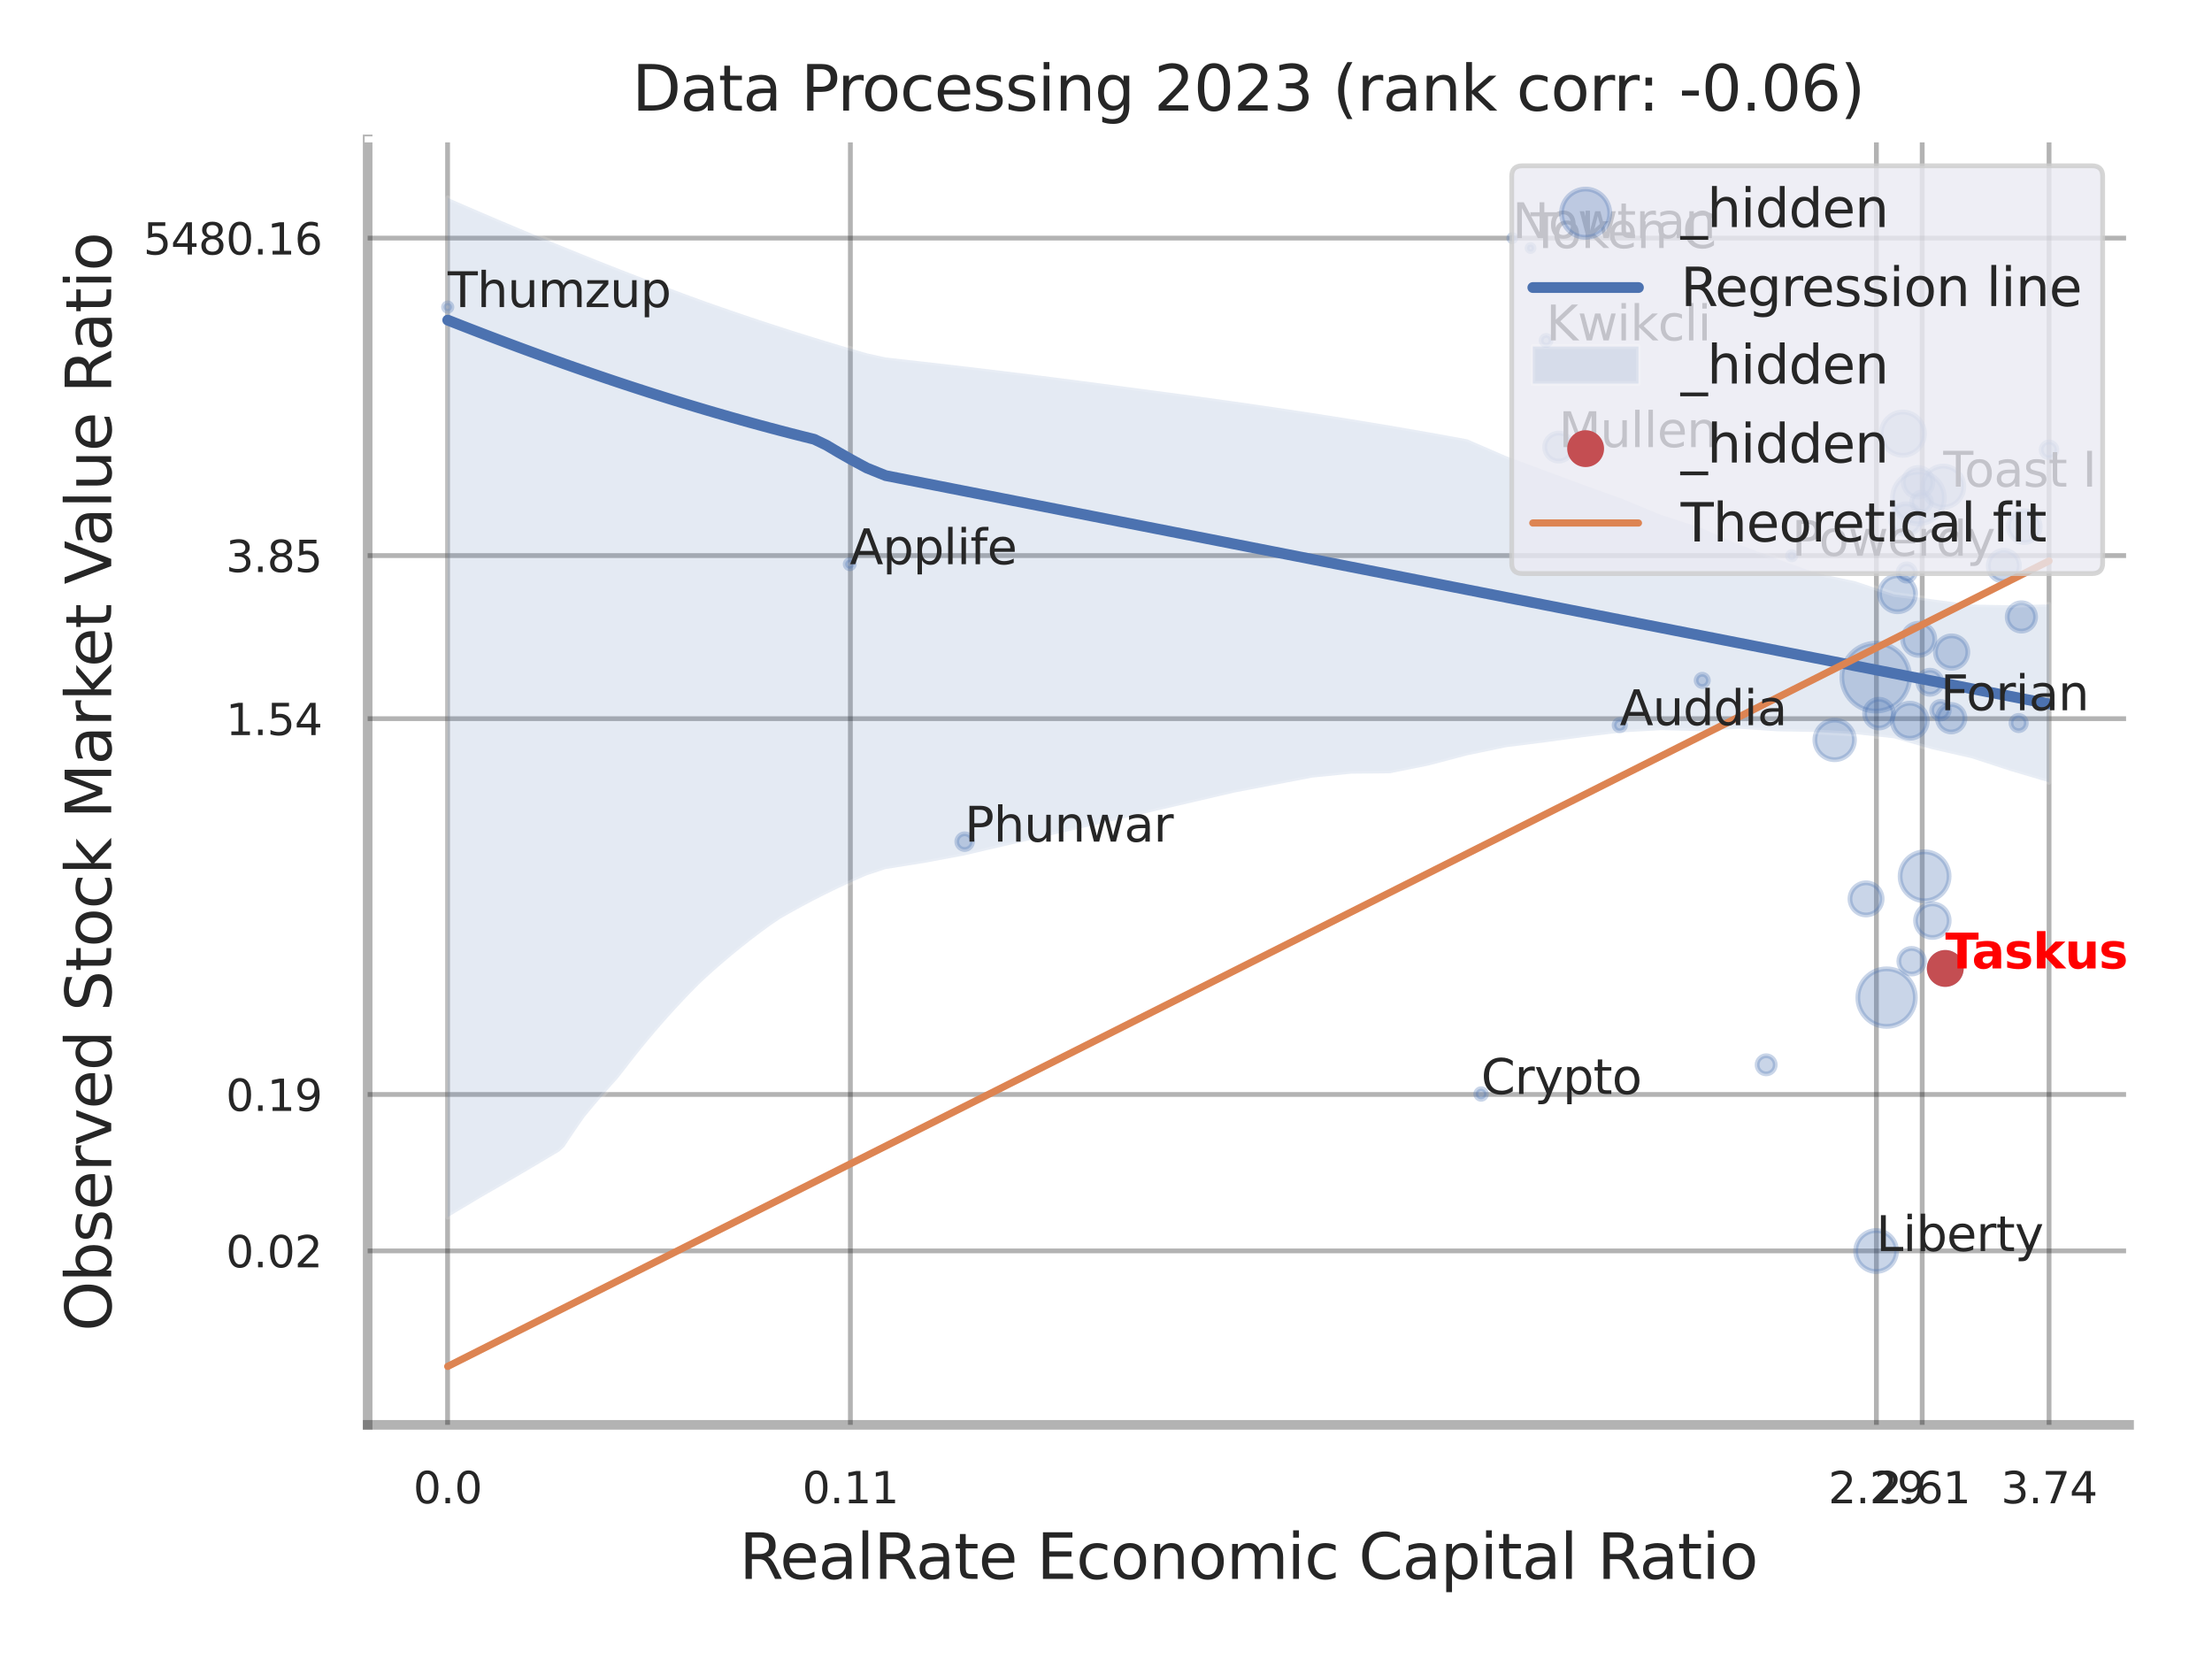 <?xml version="1.0" encoding="utf-8" standalone="no"?>
<!DOCTYPE svg PUBLIC "-//W3C//DTD SVG 1.1//EN"
  "http://www.w3.org/Graphics/SVG/1.1/DTD/svg11.dtd">
<svg xmlns:xlink="http://www.w3.org/1999/xlink" width="460.8pt" height="345.6pt" viewBox="0 0 460.8 345.6" xmlns="http://www.w3.org/2000/svg" version="1.1">
 <defs>
  <style type="text/css">*{stroke-linejoin: round; stroke-linecap: butt}</style>
 </defs>
 <g id="figure_1">
  <g id="patch_1">
   <path d="M 0 345.6 
L 460.8 345.6 
L 460.8 0 
L 0 0 
z
" style="fill: #ffffff"/>
  </g>
  <g id="axes_1">
   <g id="patch_2">
    <path d="M 76.59 296.82 
L 443.524 296.82 
L 443.524 29.04 
L 76.59 29.04 
z
" style="fill: #ffffff"/>
   </g>
   <g id="matplotlib.axis_1">
    <g id="xtick_1">
     <g id="line2d_1">
      <path d="M 93.239 296.82 
L 93.239 29.04 
" clip-path="url(#p6542bb454d)" style="fill: none; stroke: #000000; stroke-opacity: 0.3; stroke-linecap: round"/>
     </g>
     <g id="text_1">
      <!-- 0.0 -->
      <g style="fill: #262626" transform="translate(86.083 313.159) scale(0.09 -0.09)">
       <defs>
        <path id="DejaVuSans-30" d="M 2034 4250 
Q 1547 4250 1301 3770 
Q 1056 3291 1056 2328 
Q 1056 1369 1301 889 
Q 1547 409 2034 409 
Q 2525 409 2770 889 
Q 3016 1369 3016 2328 
Q 3016 3291 2770 3770 
Q 2525 4250 2034 4250 
z
M 2034 4750 
Q 2819 4750 3233 4129 
Q 3647 3509 3647 2328 
Q 3647 1150 3233 529 
Q 2819 -91 2034 -91 
Q 1250 -91 836 529 
Q 422 1150 422 2328 
Q 422 3509 836 4129 
Q 1250 4750 2034 4750 
z
" transform="scale(0.016)"/>
        <path id="DejaVuSans-2e" d="M 684 794 
L 1344 794 
L 1344 0 
L 684 0 
L 684 794 
z
" transform="scale(0.016)"/>
       </defs>
       <use xlink:href="#DejaVuSans-30"/>
       <use xlink:href="#DejaVuSans-2e" transform="translate(63.623 0)"/>
       <use xlink:href="#DejaVuSans-30" transform="translate(95.41 0)"/>
      </g>
     </g>
    </g>
    <g id="xtick_2">
     <g id="line2d_2">
      <path d="M 177.148 296.82 
L 177.148 29.04 
" clip-path="url(#p6542bb454d)" style="fill: none; stroke: #000000; stroke-opacity: 0.3; stroke-linecap: round"/>
     </g>
     <g id="text_2">
      <!-- 0.11 -->
      <g style="fill: #262626" transform="translate(167.128 313.159) scale(0.09 -0.09)">
       <defs>
        <path id="DejaVuSans-31" d="M 794 531 
L 1825 531 
L 1825 4091 
L 703 3866 
L 703 4441 
L 1819 4666 
L 2450 4666 
L 2450 531 
L 3481 531 
L 3481 0 
L 794 0 
L 794 531 
z
" transform="scale(0.016)"/>
       </defs>
       <use xlink:href="#DejaVuSans-30"/>
       <use xlink:href="#DejaVuSans-2e" transform="translate(63.623 0)"/>
       <use xlink:href="#DejaVuSans-31" transform="translate(95.41 0)"/>
       <use xlink:href="#DejaVuSans-31" transform="translate(159.033 0)"/>
      </g>
     </g>
    </g>
    <g id="xtick_3">
     <g id="line2d_3">
      <path d="M 390.886 296.82 
L 390.886 29.04 
" clip-path="url(#p6542bb454d)" style="fill: none; stroke: #000000; stroke-opacity: 0.3; stroke-linecap: round"/>
     </g>
     <g id="text_3">
      <!-- 2.29 -->
      <g style="fill: #262626" transform="translate(380.866 313.159) scale(0.09 -0.09)">
       <defs>
        <path id="DejaVuSans-32" d="M 1228 531 
L 3431 531 
L 3431 0 
L 469 0 
L 469 531 
Q 828 903 1448 1529 
Q 2069 2156 2228 2338 
Q 2531 2678 2651 2914 
Q 2772 3150 2772 3378 
Q 2772 3750 2511 3984 
Q 2250 4219 1831 4219 
Q 1534 4219 1204 4116 
Q 875 4013 500 3803 
L 500 4441 
Q 881 4594 1212 4672 
Q 1544 4750 1819 4750 
Q 2544 4750 2975 4387 
Q 3406 4025 3406 3419 
Q 3406 3131 3298 2873 
Q 3191 2616 2906 2266 
Q 2828 2175 2409 1742 
Q 1991 1309 1228 531 
z
" transform="scale(0.016)"/>
        <path id="DejaVuSans-39" d="M 703 97 
L 703 672 
Q 941 559 1184 500 
Q 1428 441 1663 441 
Q 2288 441 2617 861 
Q 2947 1281 2994 2138 
Q 2813 1869 2534 1725 
Q 2256 1581 1919 1581 
Q 1219 1581 811 2004 
Q 403 2428 403 3163 
Q 403 3881 828 4315 
Q 1253 4750 1959 4750 
Q 2769 4750 3195 4129 
Q 3622 3509 3622 2328 
Q 3622 1225 3098 567 
Q 2575 -91 1691 -91 
Q 1453 -91 1209 -44 
Q 966 3 703 97 
z
M 1959 2075 
Q 2384 2075 2632 2365 
Q 2881 2656 2881 3163 
Q 2881 3666 2632 3958 
Q 2384 4250 1959 4250 
Q 1534 4250 1286 3958 
Q 1038 3666 1038 3163 
Q 1038 2656 1286 2365 
Q 1534 2075 1959 2075 
z
" transform="scale(0.016)"/>
       </defs>
       <use xlink:href="#DejaVuSans-32"/>
       <use xlink:href="#DejaVuSans-2e" transform="translate(63.623 0)"/>
       <use xlink:href="#DejaVuSans-32" transform="translate(95.41 0)"/>
       <use xlink:href="#DejaVuSans-39" transform="translate(159.033 0)"/>
      </g>
     </g>
    </g>
    <g id="xtick_4">
     <g id="line2d_4">
      <path d="M 400.429 296.82 
L 400.429 29.04 
" clip-path="url(#p6542bb454d)" style="fill: none; stroke: #000000; stroke-opacity: 0.3; stroke-linecap: round"/>
     </g>
     <g id="text_4">
      <!-- 2.61 -->
      <g style="fill: #262626" transform="translate(390.41 313.159) scale(0.09 -0.09)">
       <defs>
        <path id="DejaVuSans-36" d="M 2113 2584 
Q 1688 2584 1439 2293 
Q 1191 2003 1191 1497 
Q 1191 994 1439 701 
Q 1688 409 2113 409 
Q 2538 409 2786 701 
Q 3034 994 3034 1497 
Q 3034 2003 2786 2293 
Q 2538 2584 2113 2584 
z
M 3366 4563 
L 3366 3988 
Q 3128 4100 2886 4159 
Q 2644 4219 2406 4219 
Q 1781 4219 1451 3797 
Q 1122 3375 1075 2522 
Q 1259 2794 1537 2939 
Q 1816 3084 2150 3084 
Q 2853 3084 3261 2657 
Q 3669 2231 3669 1497 
Q 3669 778 3244 343 
Q 2819 -91 2113 -91 
Q 1303 -91 875 529 
Q 447 1150 447 2328 
Q 447 3434 972 4092 
Q 1497 4750 2381 4750 
Q 2619 4750 2861 4703 
Q 3103 4656 3366 4563 
z
" transform="scale(0.016)"/>
       </defs>
       <use xlink:href="#DejaVuSans-32"/>
       <use xlink:href="#DejaVuSans-2e" transform="translate(63.623 0)"/>
       <use xlink:href="#DejaVuSans-36" transform="translate(95.41 0)"/>
       <use xlink:href="#DejaVuSans-31" transform="translate(159.033 0)"/>
      </g>
     </g>
    </g>
    <g id="xtick_5">
     <g id="line2d_5">
      <path d="M 426.857 296.82 
L 426.857 29.04 
" clip-path="url(#p6542bb454d)" style="fill: none; stroke: #000000; stroke-opacity: 0.3; stroke-linecap: round"/>
     </g>
     <g id="text_5">
      <!-- 3.74 -->
      <g style="fill: #262626" transform="translate(416.837 313.159) scale(0.09 -0.09)">
       <defs>
        <path id="DejaVuSans-33" d="M 2597 2516 
Q 3050 2419 3304 2112 
Q 3559 1806 3559 1356 
Q 3559 666 3084 287 
Q 2609 -91 1734 -91 
Q 1441 -91 1130 -33 
Q 819 25 488 141 
L 488 750 
Q 750 597 1062 519 
Q 1375 441 1716 441 
Q 2309 441 2620 675 
Q 2931 909 2931 1356 
Q 2931 1769 2642 2001 
Q 2353 2234 1838 2234 
L 1294 2234 
L 1294 2753 
L 1863 2753 
Q 2328 2753 2575 2939 
Q 2822 3125 2822 3475 
Q 2822 3834 2567 4026 
Q 2313 4219 1838 4219 
Q 1578 4219 1281 4162 
Q 984 4106 628 3988 
L 628 4550 
Q 988 4650 1302 4700 
Q 1616 4750 1894 4750 
Q 2613 4750 3031 4423 
Q 3450 4097 3450 3541 
Q 3450 3153 3228 2886 
Q 3006 2619 2597 2516 
z
" transform="scale(0.016)"/>
        <path id="DejaVuSans-37" d="M 525 4666 
L 3525 4666 
L 3525 4397 
L 1831 0 
L 1172 0 
L 2766 4134 
L 525 4134 
L 525 4666 
z
" transform="scale(0.016)"/>
        <path id="DejaVuSans-34" d="M 2419 4116 
L 825 1625 
L 2419 1625 
L 2419 4116 
z
M 2253 4666 
L 3047 4666 
L 3047 1625 
L 3713 1625 
L 3713 1100 
L 3047 1100 
L 3047 0 
L 2419 0 
L 2419 1100 
L 313 1100 
L 313 1709 
L 2253 4666 
z
" transform="scale(0.016)"/>
       </defs>
       <use xlink:href="#DejaVuSans-33"/>
       <use xlink:href="#DejaVuSans-2e" transform="translate(63.623 0)"/>
       <use xlink:href="#DejaVuSans-37" transform="translate(95.41 0)"/>
       <use xlink:href="#DejaVuSans-34" transform="translate(159.033 0)"/>
      </g>
     </g>
    </g>
    <g id="xtick_6"/>
    <g id="xtick_7"/>
    <g id="xtick_8"/>
    <g id="text_6">
     <!-- RealRate Economic Capital Ratio -->
     <g style="fill: #262626" transform="translate(154.004 328.908) scale(0.13 -0.13)">
      <defs>
       <path id="DejaVuSans-52" d="M 2841 2188 
Q 3044 2119 3236 1894 
Q 3428 1669 3622 1275 
L 4263 0 
L 3584 0 
L 2988 1197 
Q 2756 1666 2539 1819 
Q 2322 1972 1947 1972 
L 1259 1972 
L 1259 0 
L 628 0 
L 628 4666 
L 2053 4666 
Q 2853 4666 3247 4331 
Q 3641 3997 3641 3322 
Q 3641 2881 3436 2590 
Q 3231 2300 2841 2188 
z
M 1259 4147 
L 1259 2491 
L 2053 2491 
Q 2509 2491 2742 2702 
Q 2975 2913 2975 3322 
Q 2975 3731 2742 3939 
Q 2509 4147 2053 4147 
L 1259 4147 
z
" transform="scale(0.016)"/>
       <path id="DejaVuSans-65" d="M 3597 1894 
L 3597 1613 
L 953 1613 
Q 991 1019 1311 708 
Q 1631 397 2203 397 
Q 2534 397 2845 478 
Q 3156 559 3463 722 
L 3463 178 
Q 3153 47 2828 -22 
Q 2503 -91 2169 -91 
Q 1331 -91 842 396 
Q 353 884 353 1716 
Q 353 2575 817 3079 
Q 1281 3584 2069 3584 
Q 2775 3584 3186 3129 
Q 3597 2675 3597 1894 
z
M 3022 2063 
Q 3016 2534 2758 2815 
Q 2500 3097 2075 3097 
Q 1594 3097 1305 2825 
Q 1016 2553 972 2059 
L 3022 2063 
z
" transform="scale(0.016)"/>
       <path id="DejaVuSans-61" d="M 2194 1759 
Q 1497 1759 1228 1600 
Q 959 1441 959 1056 
Q 959 750 1161 570 
Q 1363 391 1709 391 
Q 2188 391 2477 730 
Q 2766 1069 2766 1631 
L 2766 1759 
L 2194 1759 
z
M 3341 1997 
L 3341 0 
L 2766 0 
L 2766 531 
Q 2569 213 2275 61 
Q 1981 -91 1556 -91 
Q 1019 -91 701 211 
Q 384 513 384 1019 
Q 384 1609 779 1909 
Q 1175 2209 1959 2209 
L 2766 2209 
L 2766 2266 
Q 2766 2663 2505 2880 
Q 2244 3097 1772 3097 
Q 1472 3097 1187 3025 
Q 903 2953 641 2809 
L 641 3341 
Q 956 3463 1253 3523 
Q 1550 3584 1831 3584 
Q 2591 3584 2966 3190 
Q 3341 2797 3341 1997 
z
" transform="scale(0.016)"/>
       <path id="DejaVuSans-6c" d="M 603 4863 
L 1178 4863 
L 1178 0 
L 603 0 
L 603 4863 
z
" transform="scale(0.016)"/>
       <path id="DejaVuSans-74" d="M 1172 4494 
L 1172 3500 
L 2356 3500 
L 2356 3053 
L 1172 3053 
L 1172 1153 
Q 1172 725 1289 603 
Q 1406 481 1766 481 
L 2356 481 
L 2356 0 
L 1766 0 
Q 1100 0 847 248 
Q 594 497 594 1153 
L 594 3053 
L 172 3053 
L 172 3500 
L 594 3500 
L 594 4494 
L 1172 4494 
z
" transform="scale(0.016)"/>
       <path id="DejaVuSans-20" transform="scale(0.016)"/>
       <path id="DejaVuSans-45" d="M 628 4666 
L 3578 4666 
L 3578 4134 
L 1259 4134 
L 1259 2753 
L 3481 2753 
L 3481 2222 
L 1259 2222 
L 1259 531 
L 3634 531 
L 3634 0 
L 628 0 
L 628 4666 
z
" transform="scale(0.016)"/>
       <path id="DejaVuSans-63" d="M 3122 3366 
L 3122 2828 
Q 2878 2963 2633 3030 
Q 2388 3097 2138 3097 
Q 1578 3097 1268 2742 
Q 959 2388 959 1747 
Q 959 1106 1268 751 
Q 1578 397 2138 397 
Q 2388 397 2633 464 
Q 2878 531 3122 666 
L 3122 134 
Q 2881 22 2623 -34 
Q 2366 -91 2075 -91 
Q 1284 -91 818 406 
Q 353 903 353 1747 
Q 353 2603 823 3093 
Q 1294 3584 2113 3584 
Q 2378 3584 2631 3529 
Q 2884 3475 3122 3366 
z
" transform="scale(0.016)"/>
       <path id="DejaVuSans-6f" d="M 1959 3097 
Q 1497 3097 1228 2736 
Q 959 2375 959 1747 
Q 959 1119 1226 758 
Q 1494 397 1959 397 
Q 2419 397 2687 759 
Q 2956 1122 2956 1747 
Q 2956 2369 2687 2733 
Q 2419 3097 1959 3097 
z
M 1959 3584 
Q 2709 3584 3137 3096 
Q 3566 2609 3566 1747 
Q 3566 888 3137 398 
Q 2709 -91 1959 -91 
Q 1206 -91 779 398 
Q 353 888 353 1747 
Q 353 2609 779 3096 
Q 1206 3584 1959 3584 
z
" transform="scale(0.016)"/>
       <path id="DejaVuSans-6e" d="M 3513 2113 
L 3513 0 
L 2938 0 
L 2938 2094 
Q 2938 2591 2744 2837 
Q 2550 3084 2163 3084 
Q 1697 3084 1428 2787 
Q 1159 2491 1159 1978 
L 1159 0 
L 581 0 
L 581 3500 
L 1159 3500 
L 1159 2956 
Q 1366 3272 1645 3428 
Q 1925 3584 2291 3584 
Q 2894 3584 3203 3211 
Q 3513 2838 3513 2113 
z
" transform="scale(0.016)"/>
       <path id="DejaVuSans-6d" d="M 3328 2828 
Q 3544 3216 3844 3400 
Q 4144 3584 4550 3584 
Q 5097 3584 5394 3201 
Q 5691 2819 5691 2113 
L 5691 0 
L 5113 0 
L 5113 2094 
Q 5113 2597 4934 2840 
Q 4756 3084 4391 3084 
Q 3944 3084 3684 2787 
Q 3425 2491 3425 1978 
L 3425 0 
L 2847 0 
L 2847 2094 
Q 2847 2600 2669 2842 
Q 2491 3084 2119 3084 
Q 1678 3084 1418 2786 
Q 1159 2488 1159 1978 
L 1159 0 
L 581 0 
L 581 3500 
L 1159 3500 
L 1159 2956 
Q 1356 3278 1631 3431 
Q 1906 3584 2284 3584 
Q 2666 3584 2933 3390 
Q 3200 3197 3328 2828 
z
" transform="scale(0.016)"/>
       <path id="DejaVuSans-69" d="M 603 3500 
L 1178 3500 
L 1178 0 
L 603 0 
L 603 3500 
z
M 603 4863 
L 1178 4863 
L 1178 4134 
L 603 4134 
L 603 4863 
z
" transform="scale(0.016)"/>
       <path id="DejaVuSans-43" d="M 4122 4306 
L 4122 3641 
Q 3803 3938 3442 4084 
Q 3081 4231 2675 4231 
Q 1875 4231 1450 3742 
Q 1025 3253 1025 2328 
Q 1025 1406 1450 917 
Q 1875 428 2675 428 
Q 3081 428 3442 575 
Q 3803 722 4122 1019 
L 4122 359 
Q 3791 134 3420 21 
Q 3050 -91 2638 -91 
Q 1578 -91 968 557 
Q 359 1206 359 2328 
Q 359 3453 968 4101 
Q 1578 4750 2638 4750 
Q 3056 4750 3426 4639 
Q 3797 4528 4122 4306 
z
" transform="scale(0.016)"/>
       <path id="DejaVuSans-70" d="M 1159 525 
L 1159 -1331 
L 581 -1331 
L 581 3500 
L 1159 3500 
L 1159 2969 
Q 1341 3281 1617 3432 
Q 1894 3584 2278 3584 
Q 2916 3584 3314 3078 
Q 3713 2572 3713 1747 
Q 3713 922 3314 415 
Q 2916 -91 2278 -91 
Q 1894 -91 1617 61 
Q 1341 213 1159 525 
z
M 3116 1747 
Q 3116 2381 2855 2742 
Q 2594 3103 2138 3103 
Q 1681 3103 1420 2742 
Q 1159 2381 1159 1747 
Q 1159 1113 1420 752 
Q 1681 391 2138 391 
Q 2594 391 2855 752 
Q 3116 1113 3116 1747 
z
" transform="scale(0.016)"/>
      </defs>
      <use xlink:href="#DejaVuSans-52"/>
      <use xlink:href="#DejaVuSans-65" transform="translate(64.982 0)"/>
      <use xlink:href="#DejaVuSans-61" transform="translate(126.506 0)"/>
      <use xlink:href="#DejaVuSans-6c" transform="translate(187.785 0)"/>
      <use xlink:href="#DejaVuSans-52" transform="translate(215.568 0)"/>
      <use xlink:href="#DejaVuSans-61" transform="translate(282.801 0)"/>
      <use xlink:href="#DejaVuSans-74" transform="translate(344.08 0)"/>
      <use xlink:href="#DejaVuSans-65" transform="translate(383.289 0)"/>
      <use xlink:href="#DejaVuSans-20" transform="translate(444.812 0)"/>
      <use xlink:href="#DejaVuSans-45" transform="translate(476.6 0)"/>
      <use xlink:href="#DejaVuSans-63" transform="translate(539.783 0)"/>
      <use xlink:href="#DejaVuSans-6f" transform="translate(594.764 0)"/>
      <use xlink:href="#DejaVuSans-6e" transform="translate(655.945 0)"/>
      <use xlink:href="#DejaVuSans-6f" transform="translate(719.324 0)"/>
      <use xlink:href="#DejaVuSans-6d" transform="translate(780.506 0)"/>
      <use xlink:href="#DejaVuSans-69" transform="translate(877.918 0)"/>
      <use xlink:href="#DejaVuSans-63" transform="translate(905.701 0)"/>
      <use xlink:href="#DejaVuSans-20" transform="translate(960.682 0)"/>
      <use xlink:href="#DejaVuSans-43" transform="translate(992.469 0)"/>
      <use xlink:href="#DejaVuSans-61" transform="translate(1062.293 0)"/>
      <use xlink:href="#DejaVuSans-70" transform="translate(1123.572 0)"/>
      <use xlink:href="#DejaVuSans-69" transform="translate(1187.049 0)"/>
      <use xlink:href="#DejaVuSans-74" transform="translate(1214.832 0)"/>
      <use xlink:href="#DejaVuSans-61" transform="translate(1254.041 0)"/>
      <use xlink:href="#DejaVuSans-6c" transform="translate(1315.32 0)"/>
      <use xlink:href="#DejaVuSans-20" transform="translate(1343.104 0)"/>
      <use xlink:href="#DejaVuSans-52" transform="translate(1374.891 0)"/>
      <use xlink:href="#DejaVuSans-61" transform="translate(1442.123 0)"/>
      <use xlink:href="#DejaVuSans-74" transform="translate(1503.402 0)"/>
      <use xlink:href="#DejaVuSans-69" transform="translate(1542.611 0)"/>
      <use xlink:href="#DejaVuSans-6f" transform="translate(1570.395 0)"/>
     </g>
    </g>
   </g>
   <g id="matplotlib.axis_2">
    <g id="ytick_1">
     <g id="line2d_6">
      <path d="M 76.59 260.584 
L 443.524 260.584 
" clip-path="url(#p6542bb454d)" style="fill: none; stroke: #000000; stroke-opacity: 0.3; stroke-linecap: round"/>
     </g>
     <g id="text_7">
      <!-- 0.02 -->
      <g style="fill: #262626" transform="translate(47.051 264.003) scale(0.09 -0.09)">
       <use xlink:href="#DejaVuSans-30"/>
       <use xlink:href="#DejaVuSans-2e" transform="translate(63.623 0)"/>
       <use xlink:href="#DejaVuSans-30" transform="translate(95.41 0)"/>
       <use xlink:href="#DejaVuSans-32" transform="translate(159.033 0)"/>
      </g>
     </g>
    </g>
    <g id="ytick_2">
     <g id="line2d_7">
      <path d="M 76.59 227.995 
L 443.524 227.995 
" clip-path="url(#p6542bb454d)" style="fill: none; stroke: #000000; stroke-opacity: 0.3; stroke-linecap: round"/>
     </g>
     <g id="text_8">
      <!-- 0.19 -->
      <g style="fill: #262626" transform="translate(47.051 231.415) scale(0.09 -0.09)">
       <use xlink:href="#DejaVuSans-30"/>
       <use xlink:href="#DejaVuSans-2e" transform="translate(63.623 0)"/>
       <use xlink:href="#DejaVuSans-31" transform="translate(95.41 0)"/>
       <use xlink:href="#DejaVuSans-39" transform="translate(159.033 0)"/>
      </g>
     </g>
    </g>
    <g id="ytick_3">
     <g id="line2d_8">
      <path d="M 76.59 149.711 
L 443.524 149.711 
" clip-path="url(#p6542bb454d)" style="fill: none; stroke: #000000; stroke-opacity: 0.3; stroke-linecap: round"/>
     </g>
     <g id="text_9">
      <!-- 1.54 -->
      <g style="fill: #262626" transform="translate(47.051 153.13) scale(0.09 -0.09)">
       <defs>
        <path id="DejaVuSans-35" d="M 691 4666 
L 3169 4666 
L 3169 4134 
L 1269 4134 
L 1269 2991 
Q 1406 3038 1543 3061 
Q 1681 3084 1819 3084 
Q 2600 3084 3056 2656 
Q 3513 2228 3513 1497 
Q 3513 744 3044 326 
Q 2575 -91 1722 -91 
Q 1428 -91 1123 -41 
Q 819 9 494 109 
L 494 744 
Q 775 591 1075 516 
Q 1375 441 1709 441 
Q 2250 441 2565 725 
Q 2881 1009 2881 1497 
Q 2881 1984 2565 2268 
Q 2250 2553 1709 2553 
Q 1456 2553 1204 2497 
Q 953 2441 691 2322 
L 691 4666 
z
" transform="scale(0.016)"/>
       </defs>
       <use xlink:href="#DejaVuSans-31"/>
       <use xlink:href="#DejaVuSans-2e" transform="translate(63.623 0)"/>
       <use xlink:href="#DejaVuSans-35" transform="translate(95.41 0)"/>
       <use xlink:href="#DejaVuSans-34" transform="translate(159.033 0)"/>
      </g>
     </g>
    </g>
    <g id="ytick_4">
     <g id="line2d_9">
      <path d="M 76.59 115.739 
L 443.524 115.739 
" clip-path="url(#p6542bb454d)" style="fill: none; stroke: #000000; stroke-opacity: 0.3; stroke-linecap: round"/>
     </g>
     <g id="text_10">
      <!-- 3.85 -->
      <g style="fill: #262626" transform="translate(47.051 119.158) scale(0.09 -0.09)">
       <defs>
        <path id="DejaVuSans-38" d="M 2034 2216 
Q 1584 2216 1326 1975 
Q 1069 1734 1069 1313 
Q 1069 891 1326 650 
Q 1584 409 2034 409 
Q 2484 409 2743 651 
Q 3003 894 3003 1313 
Q 3003 1734 2745 1975 
Q 2488 2216 2034 2216 
z
M 1403 2484 
Q 997 2584 770 2862 
Q 544 3141 544 3541 
Q 544 4100 942 4425 
Q 1341 4750 2034 4750 
Q 2731 4750 3128 4425 
Q 3525 4100 3525 3541 
Q 3525 3141 3298 2862 
Q 3072 2584 2669 2484 
Q 3125 2378 3379 2068 
Q 3634 1759 3634 1313 
Q 3634 634 3220 271 
Q 2806 -91 2034 -91 
Q 1263 -91 848 271 
Q 434 634 434 1313 
Q 434 1759 690 2068 
Q 947 2378 1403 2484 
z
M 1172 3481 
Q 1172 3119 1398 2916 
Q 1625 2713 2034 2713 
Q 2441 2713 2670 2916 
Q 2900 3119 2900 3481 
Q 2900 3844 2670 4047 
Q 2441 4250 2034 4250 
Q 1625 4250 1398 4047 
Q 1172 3844 1172 3481 
z
" transform="scale(0.016)"/>
       </defs>
       <use xlink:href="#DejaVuSans-33"/>
       <use xlink:href="#DejaVuSans-2e" transform="translate(63.623 0)"/>
       <use xlink:href="#DejaVuSans-38" transform="translate(95.41 0)"/>
       <use xlink:href="#DejaVuSans-35" transform="translate(159.033 0)"/>
      </g>
     </g>
    </g>
    <g id="ytick_5">
     <g id="line2d_10">
      <path d="M 76.59 49.597 
L 443.524 49.597 
" clip-path="url(#p6542bb454d)" style="fill: none; stroke: #000000; stroke-opacity: 0.3; stroke-linecap: round"/>
     </g>
     <g id="text_11">
      <!-- 5480.16 -->
      <g style="fill: #262626" transform="translate(29.872 53.017) scale(0.09 -0.09)">
       <use xlink:href="#DejaVuSans-35"/>
       <use xlink:href="#DejaVuSans-34" transform="translate(63.623 0)"/>
       <use xlink:href="#DejaVuSans-38" transform="translate(127.246 0)"/>
       <use xlink:href="#DejaVuSans-30" transform="translate(190.869 0)"/>
       <use xlink:href="#DejaVuSans-2e" transform="translate(254.492 0)"/>
       <use xlink:href="#DejaVuSans-31" transform="translate(286.279 0)"/>
       <use xlink:href="#DejaVuSans-36" transform="translate(349.902 0)"/>
      </g>
     </g>
    </g>
    <g id="ytick_6"/>
    <g id="ytick_7"/>
    <g id="ytick_8"/>
    <g id="ytick_9"/>
    <g id="ytick_10"/>
    <g id="text_12">
     <!-- Observed Stock Market Value Ratio -->
     <g style="fill: #262626" transform="translate(23.169 277.332) rotate(-90) scale(0.13 -0.13)">
      <defs>
       <path id="DejaVuSans-4f" d="M 2522 4238 
Q 1834 4238 1429 3725 
Q 1025 3213 1025 2328 
Q 1025 1447 1429 934 
Q 1834 422 2522 422 
Q 3209 422 3611 934 
Q 4013 1447 4013 2328 
Q 4013 3213 3611 3725 
Q 3209 4238 2522 4238 
z
M 2522 4750 
Q 3503 4750 4090 4092 
Q 4678 3434 4678 2328 
Q 4678 1225 4090 567 
Q 3503 -91 2522 -91 
Q 1538 -91 948 565 
Q 359 1222 359 2328 
Q 359 3434 948 4092 
Q 1538 4750 2522 4750 
z
" transform="scale(0.016)"/>
       <path id="DejaVuSans-62" d="M 3116 1747 
Q 3116 2381 2855 2742 
Q 2594 3103 2138 3103 
Q 1681 3103 1420 2742 
Q 1159 2381 1159 1747 
Q 1159 1113 1420 752 
Q 1681 391 2138 391 
Q 2594 391 2855 752 
Q 3116 1113 3116 1747 
z
M 1159 2969 
Q 1341 3281 1617 3432 
Q 1894 3584 2278 3584 
Q 2916 3584 3314 3078 
Q 3713 2572 3713 1747 
Q 3713 922 3314 415 
Q 2916 -91 2278 -91 
Q 1894 -91 1617 61 
Q 1341 213 1159 525 
L 1159 0 
L 581 0 
L 581 4863 
L 1159 4863 
L 1159 2969 
z
" transform="scale(0.016)"/>
       <path id="DejaVuSans-73" d="M 2834 3397 
L 2834 2853 
Q 2591 2978 2328 3040 
Q 2066 3103 1784 3103 
Q 1356 3103 1142 2972 
Q 928 2841 928 2578 
Q 928 2378 1081 2264 
Q 1234 2150 1697 2047 
L 1894 2003 
Q 2506 1872 2764 1633 
Q 3022 1394 3022 966 
Q 3022 478 2636 193 
Q 2250 -91 1575 -91 
Q 1294 -91 989 -36 
Q 684 19 347 128 
L 347 722 
Q 666 556 975 473 
Q 1284 391 1588 391 
Q 1994 391 2212 530 
Q 2431 669 2431 922 
Q 2431 1156 2273 1281 
Q 2116 1406 1581 1522 
L 1381 1569 
Q 847 1681 609 1914 
Q 372 2147 372 2553 
Q 372 3047 722 3315 
Q 1072 3584 1716 3584 
Q 2034 3584 2315 3537 
Q 2597 3491 2834 3397 
z
" transform="scale(0.016)"/>
       <path id="DejaVuSans-72" d="M 2631 2963 
Q 2534 3019 2420 3045 
Q 2306 3072 2169 3072 
Q 1681 3072 1420 2755 
Q 1159 2438 1159 1844 
L 1159 0 
L 581 0 
L 581 3500 
L 1159 3500 
L 1159 2956 
Q 1341 3275 1631 3429 
Q 1922 3584 2338 3584 
Q 2397 3584 2469 3576 
Q 2541 3569 2628 3553 
L 2631 2963 
z
" transform="scale(0.016)"/>
       <path id="DejaVuSans-76" d="M 191 3500 
L 800 3500 
L 1894 563 
L 2988 3500 
L 3597 3500 
L 2284 0 
L 1503 0 
L 191 3500 
z
" transform="scale(0.016)"/>
       <path id="DejaVuSans-64" d="M 2906 2969 
L 2906 4863 
L 3481 4863 
L 3481 0 
L 2906 0 
L 2906 525 
Q 2725 213 2448 61 
Q 2172 -91 1784 -91 
Q 1150 -91 751 415 
Q 353 922 353 1747 
Q 353 2572 751 3078 
Q 1150 3584 1784 3584 
Q 2172 3584 2448 3432 
Q 2725 3281 2906 2969 
z
M 947 1747 
Q 947 1113 1208 752 
Q 1469 391 1925 391 
Q 2381 391 2643 752 
Q 2906 1113 2906 1747 
Q 2906 2381 2643 2742 
Q 2381 3103 1925 3103 
Q 1469 3103 1208 2742 
Q 947 2381 947 1747 
z
" transform="scale(0.016)"/>
       <path id="DejaVuSans-53" d="M 3425 4513 
L 3425 3897 
Q 3066 4069 2747 4153 
Q 2428 4238 2131 4238 
Q 1616 4238 1336 4038 
Q 1056 3838 1056 3469 
Q 1056 3159 1242 3001 
Q 1428 2844 1947 2747 
L 2328 2669 
Q 3034 2534 3370 2195 
Q 3706 1856 3706 1288 
Q 3706 609 3251 259 
Q 2797 -91 1919 -91 
Q 1588 -91 1214 -16 
Q 841 59 441 206 
L 441 856 
Q 825 641 1194 531 
Q 1563 422 1919 422 
Q 2459 422 2753 634 
Q 3047 847 3047 1241 
Q 3047 1584 2836 1778 
Q 2625 1972 2144 2069 
L 1759 2144 
Q 1053 2284 737 2584 
Q 422 2884 422 3419 
Q 422 4038 858 4394 
Q 1294 4750 2059 4750 
Q 2388 4750 2728 4690 
Q 3069 4631 3425 4513 
z
" transform="scale(0.016)"/>
       <path id="DejaVuSans-6b" d="M 581 4863 
L 1159 4863 
L 1159 1991 
L 2875 3500 
L 3609 3500 
L 1753 1863 
L 3688 0 
L 2938 0 
L 1159 1709 
L 1159 0 
L 581 0 
L 581 4863 
z
" transform="scale(0.016)"/>
       <path id="DejaVuSans-4d" d="M 628 4666 
L 1569 4666 
L 2759 1491 
L 3956 4666 
L 4897 4666 
L 4897 0 
L 4281 0 
L 4281 4097 
L 3078 897 
L 2444 897 
L 1241 4097 
L 1241 0 
L 628 0 
L 628 4666 
z
" transform="scale(0.016)"/>
       <path id="DejaVuSans-56" d="M 1831 0 
L 50 4666 
L 709 4666 
L 2188 738 
L 3669 4666 
L 4325 4666 
L 2547 0 
L 1831 0 
z
" transform="scale(0.016)"/>
       <path id="DejaVuSans-75" d="M 544 1381 
L 544 3500 
L 1119 3500 
L 1119 1403 
Q 1119 906 1312 657 
Q 1506 409 1894 409 
Q 2359 409 2629 706 
Q 2900 1003 2900 1516 
L 2900 3500 
L 3475 3500 
L 3475 0 
L 2900 0 
L 2900 538 
Q 2691 219 2414 64 
Q 2138 -91 1772 -91 
Q 1169 -91 856 284 
Q 544 659 544 1381 
z
M 1991 3584 
L 1991 3584 
z
" transform="scale(0.016)"/>
      </defs>
      <use xlink:href="#DejaVuSans-4f"/>
      <use xlink:href="#DejaVuSans-62" transform="translate(78.711 0)"/>
      <use xlink:href="#DejaVuSans-73" transform="translate(142.188 0)"/>
      <use xlink:href="#DejaVuSans-65" transform="translate(194.287 0)"/>
      <use xlink:href="#DejaVuSans-72" transform="translate(255.811 0)"/>
      <use xlink:href="#DejaVuSans-76" transform="translate(296.924 0)"/>
      <use xlink:href="#DejaVuSans-65" transform="translate(356.104 0)"/>
      <use xlink:href="#DejaVuSans-64" transform="translate(417.627 0)"/>
      <use xlink:href="#DejaVuSans-20" transform="translate(481.104 0)"/>
      <use xlink:href="#DejaVuSans-53" transform="translate(512.891 0)"/>
      <use xlink:href="#DejaVuSans-74" transform="translate(576.367 0)"/>
      <use xlink:href="#DejaVuSans-6f" transform="translate(615.576 0)"/>
      <use xlink:href="#DejaVuSans-63" transform="translate(676.758 0)"/>
      <use xlink:href="#DejaVuSans-6b" transform="translate(731.738 0)"/>
      <use xlink:href="#DejaVuSans-20" transform="translate(789.648 0)"/>
      <use xlink:href="#DejaVuSans-4d" transform="translate(821.436 0)"/>
      <use xlink:href="#DejaVuSans-61" transform="translate(907.715 0)"/>
      <use xlink:href="#DejaVuSans-72" transform="translate(968.994 0)"/>
      <use xlink:href="#DejaVuSans-6b" transform="translate(1010.107 0)"/>
      <use xlink:href="#DejaVuSans-65" transform="translate(1064.393 0)"/>
      <use xlink:href="#DejaVuSans-74" transform="translate(1125.916 0)"/>
      <use xlink:href="#DejaVuSans-20" transform="translate(1165.125 0)"/>
      <use xlink:href="#DejaVuSans-56" transform="translate(1196.912 0)"/>
      <use xlink:href="#DejaVuSans-61" transform="translate(1257.57 0)"/>
      <use xlink:href="#DejaVuSans-6c" transform="translate(1318.85 0)"/>
      <use xlink:href="#DejaVuSans-75" transform="translate(1346.633 0)"/>
      <use xlink:href="#DejaVuSans-65" transform="translate(1410.012 0)"/>
      <use xlink:href="#DejaVuSans-20" transform="translate(1471.535 0)"/>
      <use xlink:href="#DejaVuSans-52" transform="translate(1503.322 0)"/>
      <use xlink:href="#DejaVuSans-61" transform="translate(1570.555 0)"/>
      <use xlink:href="#DejaVuSans-74" transform="translate(1631.834 0)"/>
      <use xlink:href="#DejaVuSans-69" transform="translate(1671.043 0)"/>
      <use xlink:href="#DejaVuSans-6f" transform="translate(1698.826 0)"/>
     </g>
    </g>
   </g>
   <g id="PathCollection_1">
    <path d="M 390.752 148.13 
C 392.627 148.13 394.426 147.385 395.752 146.059 
C 397.078 144.733 397.823 142.934 397.823 141.059 
C 397.823 139.183 397.078 137.385 395.752 136.059 
C 394.426 134.733 392.627 133.988 390.752 133.988 
C 388.877 133.988 387.078 134.733 385.752 136.059 
C 384.426 137.385 383.681 139.183 383.681 141.059 
C 383.681 142.934 384.426 144.733 385.752 146.059 
C 387.078 147.385 388.877 148.13 390.752 148.13 
z
" clip-path="url(#p6542bb454d)" style="fill: #4c72b0; fill-opacity: 0.3; stroke: #4c72b0; stroke-opacity: 0.3"/>
    <path d="M 426.845 95.348 
C 427.282 95.348 427.7 95.174 428.008 94.866 
C 428.317 94.557 428.49 94.139 428.49 93.703 
C 428.49 93.267 428.317 92.848 428.008 92.54 
C 427.7 92.232 427.282 92.058 426.845 92.058 
C 426.409 92.058 425.991 92.232 425.683 92.54 
C 425.374 92.848 425.201 93.267 425.201 93.703 
C 425.201 94.139 425.374 94.557 425.683 94.866 
C 425.991 95.174 426.409 95.348 426.845 95.348 
z
" clip-path="url(#p6542bb454d)" style="fill: #4c72b0; fill-opacity: 0.3; stroke: #4c72b0; stroke-opacity: 0.3"/>
    <path d="M 417.433 121.128 
C 418.294 121.128 419.119 120.786 419.728 120.178 
C 420.337 119.569 420.679 118.743 420.679 117.882 
C 420.679 117.022 420.337 116.196 419.728 115.587 
C 419.119 114.978 418.294 114.636 417.433 114.636 
C 416.572 114.636 415.746 114.978 415.138 115.587 
C 414.529 116.196 414.187 117.022 414.187 117.882 
C 414.187 118.743 414.529 119.569 415.138 120.178 
C 415.746 120.786 416.572 121.128 417.433 121.128 
z
" clip-path="url(#p6542bb454d)" style="fill: #4c72b0; fill-opacity: 0.3; stroke: #4c72b0; stroke-opacity: 0.3"/>
    <path d="M 400.291 106.61 
C 400.834 106.61 401.355 106.395 401.74 106.01 
C 402.124 105.626 402.34 105.105 402.34 104.562 
C 402.34 104.019 402.124 103.498 401.74 103.113 
C 401.355 102.729 400.834 102.513 400.291 102.513 
C 399.748 102.513 399.227 102.729 398.843 103.113 
C 398.458 103.498 398.243 104.019 398.243 104.562 
C 398.243 105.105 398.458 105.626 398.843 106.01 
C 399.227 106.395 399.748 106.61 400.291 106.61 
z
" clip-path="url(#p6542bb454d)" style="fill: #4c72b0; fill-opacity: 0.3; stroke: #4c72b0; stroke-opacity: 0.3"/>
    <path d="M 395.296 127.44 
C 396.29 127.44 397.243 127.045 397.946 126.343 
C 398.649 125.64 399.044 124.686 399.044 123.692 
C 399.044 122.698 398.649 121.745 397.946 121.042 
C 397.243 120.339 396.29 119.944 395.296 119.944 
C 394.301 119.944 393.348 120.339 392.645 121.042 
C 391.942 121.745 391.547 122.698 391.547 123.692 
C 391.547 124.686 391.942 125.64 392.645 126.343 
C 393.348 127.045 394.301 127.44 395.296 127.44 
z
" clip-path="url(#p6542bb454d)" style="fill: #4c72b0; fill-opacity: 0.3; stroke: #4c72b0; stroke-opacity: 0.3"/>
    <path d="M 367.928 223.712 
C 368.429 223.712 368.91 223.513 369.265 223.158 
C 369.62 222.803 369.819 222.322 369.819 221.821 
C 369.819 221.319 369.62 220.838 369.265 220.483 
C 368.91 220.128 368.429 219.929 367.928 219.929 
C 367.426 219.929 366.945 220.128 366.59 220.483 
C 366.235 220.838 366.036 221.319 366.036 221.821 
C 366.036 222.322 366.235 222.803 366.59 223.158 
C 366.945 223.513 367.426 223.712 367.928 223.712 
z
" clip-path="url(#p6542bb454d)" style="fill: #4c72b0; fill-opacity: 0.3; stroke: #4c72b0; stroke-opacity: 0.3"/>
    <path d="M 354.607 143.01 
C 354.945 143.01 355.269 142.876 355.509 142.637 
C 355.748 142.398 355.882 142.073 355.882 141.735 
C 355.882 141.397 355.748 141.072 355.509 140.833 
C 355.269 140.594 354.945 140.459 354.607 140.459 
C 354.269 140.459 353.944 140.594 353.705 140.833 
C 353.466 141.072 353.331 141.397 353.331 141.735 
C 353.331 142.073 353.466 142.398 353.705 142.637 
C 353.944 142.876 354.269 143.01 354.607 143.01 
z
" clip-path="url(#p6542bb454d)" style="fill: #4c72b0; fill-opacity: 0.3; stroke: #4c72b0; stroke-opacity: 0.3"/>
    <path d="M 388.733 190.606 
C 389.621 190.606 390.474 190.252 391.102 189.624 
C 391.731 188.996 392.084 188.143 392.084 187.254 
C 392.084 186.366 391.731 185.513 391.102 184.885 
C 390.474 184.256 389.621 183.903 388.733 183.903 
C 387.844 183.903 386.991 184.256 386.363 184.885 
C 385.735 185.513 385.381 186.366 385.381 187.254 
C 385.381 188.143 385.735 188.996 386.363 189.624 
C 386.991 190.252 387.844 190.606 388.733 190.606 
z
" clip-path="url(#p6542bb454d)" style="fill: #4c72b0; fill-opacity: 0.3; stroke: #4c72b0; stroke-opacity: 0.3"/>
    <path d="M 402.052 144.637 
C 402.718 144.637 403.358 144.372 403.829 143.901 
C 404.3 143.43 404.565 142.791 404.565 142.124 
C 404.565 141.458 404.3 140.819 403.829 140.348 
C 403.358 139.877 402.718 139.612 402.052 139.612 
C 401.386 139.612 400.747 139.877 400.276 140.348 
C 399.804 140.819 399.54 141.458 399.54 142.124 
C 399.54 142.791 399.804 143.43 400.276 143.901 
C 400.747 144.372 401.386 144.637 402.052 144.637 
z
" clip-path="url(#p6542bb454d)" style="fill: #4c72b0; fill-opacity: 0.3; stroke: #4c72b0; stroke-opacity: 0.3"/>
    <path d="M 397.212 121.07 
C 397.691 121.07 398.15 120.879 398.489 120.54 
C 398.828 120.201 399.019 119.742 399.019 119.262 
C 399.019 118.783 398.828 118.323 398.489 117.985 
C 398.15 117.646 397.691 117.455 397.212 117.455 
C 396.732 117.455 396.273 117.646 395.934 117.985 
C 395.595 118.323 395.404 118.783 395.404 119.262 
C 395.404 119.742 395.595 120.201 395.934 120.54 
C 396.273 120.879 396.732 121.07 397.212 121.07 
z
" clip-path="url(#p6542bb454d)" style="fill: #4c72b0; fill-opacity: 0.3; stroke: #4c72b0; stroke-opacity: 0.3"/>
    <path d="M 399.577 103.543 
C 400.393 103.543 401.176 103.218 401.753 102.641 
C 402.33 102.064 402.654 101.281 402.654 100.465 
C 402.654 99.649 402.33 98.866 401.753 98.289 
C 401.176 97.712 400.393 97.387 399.577 97.387 
C 398.761 97.387 397.978 97.712 397.401 98.289 
C 396.823 98.866 396.499 99.649 396.499 100.465 
C 396.499 101.281 396.823 102.064 397.401 102.641 
C 397.978 103.218 398.761 103.543 399.577 103.543 
z
" clip-path="url(#p6542bb454d)" style="fill: #4c72b0; fill-opacity: 0.3; stroke: #4c72b0; stroke-opacity: 0.3"/>
    <path d="M 397.048 111.375 
C 397.899 111.375 398.715 111.037 399.317 110.436 
C 399.919 109.834 400.257 109.017 400.257 108.166 
C 400.257 107.315 399.919 106.499 399.317 105.897 
C 398.715 105.295 397.899 104.957 397.048 104.957 
C 396.197 104.957 395.38 105.295 394.779 105.897 
C 394.177 106.499 393.839 107.315 393.839 108.166 
C 393.839 109.017 394.177 109.834 394.779 110.436 
C 395.38 111.037 396.197 111.375 397.048 111.375 
z
" clip-path="url(#p6542bb454d)" style="fill: #4c72b0; fill-opacity: 0.3; stroke: #4c72b0; stroke-opacity: 0.3"/>
    <path d="M 399.647 109.119 
C 401.079 109.119 402.453 108.55 403.466 107.537 
C 404.479 106.525 405.048 105.151 405.048 103.719 
C 405.048 102.286 404.479 100.913 403.466 99.9 
C 402.453 98.887 401.079 98.318 399.647 98.318 
C 398.215 98.318 396.841 98.887 395.828 99.9 
C 394.816 100.913 394.247 102.286 394.247 103.719 
C 394.247 105.151 394.816 106.525 395.828 107.537 
C 396.841 108.55 398.215 109.119 399.647 109.119 
z
" clip-path="url(#p6542bb454d)" style="fill: #4c72b0; fill-opacity: 0.3; stroke: #4c72b0; stroke-opacity: 0.3"/>
    <path d="M 382.191 158.263 
C 383.284 158.263 384.332 157.829 385.105 157.056 
C 385.877 156.283 386.311 155.235 386.311 154.143 
C 386.311 153.05 385.877 152.002 385.105 151.229 
C 384.332 150.457 383.284 150.022 382.191 150.022 
C 381.098 150.022 380.05 150.457 379.278 151.229 
C 378.505 152.002 378.071 153.05 378.071 154.143 
C 378.071 155.235 378.505 156.283 379.278 157.056 
C 380.05 157.829 381.098 158.263 382.191 158.263 
z
" clip-path="url(#p6542bb454d)" style="fill: #4c72b0; fill-opacity: 0.3; stroke: #4c72b0; stroke-opacity: 0.3"/>
    <path d="M 420.523 152.219 
C 420.947 152.219 421.353 152.051 421.653 151.751 
C 421.952 151.452 422.12 151.046 422.12 150.622 
C 422.12 150.198 421.952 149.792 421.653 149.493 
C 421.353 149.193 420.947 149.025 420.523 149.025 
C 420.1 149.025 419.694 149.193 419.394 149.493 
C 419.095 149.792 418.926 150.198 418.926 150.622 
C 418.926 151.046 419.095 151.452 419.394 151.751 
C 419.694 152.051 420.1 152.219 420.523 152.219 
z
" clip-path="url(#p6542bb454d)" style="fill: #4c72b0; fill-opacity: 0.3; stroke: #4c72b0; stroke-opacity: 0.3"/>
    <path d="M 373.243 116.639 
C 373.472 116.639 373.691 116.548 373.852 116.387 
C 374.014 116.225 374.104 116.006 374.104 115.778 
C 374.104 115.549 374.014 115.33 373.852 115.169 
C 373.691 115.007 373.472 114.917 373.243 114.917 
C 373.015 114.917 372.796 115.007 372.634 115.169 
C 372.473 115.33 372.382 115.549 372.382 115.778 
C 372.382 116.006 372.473 116.225 372.634 116.387 
C 372.796 116.548 373.015 116.639 373.243 116.639 
z
" clip-path="url(#p6542bb454d)" style="fill: #4c72b0; fill-opacity: 0.3; stroke: #4c72b0; stroke-opacity: 0.3"/>
    <path d="M 396.386 94.854 
C 397.583 94.854 398.731 94.378 399.577 93.532 
C 400.424 92.686 400.899 91.538 400.899 90.341 
C 400.899 89.144 400.424 87.996 399.577 87.15 
C 398.731 86.303 397.583 85.828 396.386 85.828 
C 395.19 85.828 394.042 86.303 393.195 87.15 
C 392.349 87.996 391.873 89.144 391.873 90.341 
C 391.873 91.538 392.349 92.686 393.195 93.532 
C 394.042 94.378 395.19 94.854 396.386 94.854 
z
" clip-path="url(#p6542bb454d)" style="fill: #4c72b0; fill-opacity: 0.3; stroke: #4c72b0; stroke-opacity: 0.3"/>
    <path d="M 324.704 96.057 
C 325.478 96.057 326.221 95.75 326.768 95.202 
C 327.315 94.655 327.623 93.913 327.623 93.139 
C 327.623 92.365 327.315 91.622 326.768 91.075 
C 326.221 90.528 325.478 90.22 324.704 90.22 
C 323.93 90.22 323.188 90.528 322.64 91.075 
C 322.093 91.622 321.786 92.365 321.786 93.139 
C 321.786 93.913 322.093 94.655 322.64 95.202 
C 323.188 95.75 323.93 96.057 324.704 96.057 
z
" clip-path="url(#p6542bb454d)" style="fill: #4c72b0; fill-opacity: 0.3; stroke: #4c72b0; stroke-opacity: 0.3"/>
    <path d="M 421.69 113.029 
C 422.571 113.029 423.416 112.679 424.039 112.056 
C 424.662 111.433 425.012 110.588 425.012 109.707 
C 425.012 108.826 424.662 107.981 424.039 107.358 
C 423.416 106.735 422.571 106.385 421.69 106.385 
C 420.809 106.385 419.964 106.735 419.341 107.358 
C 418.718 107.981 418.368 108.826 418.368 109.707 
C 418.368 110.588 418.718 111.433 419.341 112.056 
C 419.964 112.679 420.809 113.029 421.69 113.029 
z
" clip-path="url(#p6542bb454d)" style="fill: #4c72b0; fill-opacity: 0.3; stroke: #4c72b0; stroke-opacity: 0.3"/>
    <path d="M 406.558 139.219 
C 407.455 139.219 408.315 138.862 408.949 138.228 
C 409.583 137.594 409.94 136.734 409.94 135.837 
C 409.94 134.94 409.583 134.08 408.949 133.446 
C 408.315 132.812 407.455 132.455 406.558 132.455 
C 405.661 132.455 404.801 132.812 404.167 133.446 
C 403.533 134.08 403.176 134.94 403.176 135.837 
C 403.176 136.734 403.533 137.594 404.167 138.228 
C 404.801 138.862 405.661 139.219 406.558 139.219 
z
" clip-path="url(#p6542bb454d)" style="fill: #4c72b0; fill-opacity: 0.3; stroke: #4c72b0; stroke-opacity: 0.3"/>
    <path d="M 337.43 152.246 
C 337.744 152.246 338.045 152.121 338.266 151.9 
C 338.488 151.678 338.612 151.377 338.612 151.064 
C 338.612 150.751 338.488 150.45 338.266 150.228 
C 338.045 150.007 337.744 149.882 337.43 149.882 
C 337.117 149.882 336.816 150.007 336.595 150.228 
C 336.373 150.45 336.248 150.751 336.248 151.064 
C 336.248 151.377 336.373 151.678 336.595 151.9 
C 336.816 152.121 337.117 152.246 337.43 152.246 
z
" clip-path="url(#p6542bb454d)" style="fill: #4c72b0; fill-opacity: 0.3; stroke: #4c72b0; stroke-opacity: 0.3"/>
    <path d="M 397.858 153.794 
C 398.826 153.794 399.754 153.409 400.439 152.725 
C 401.123 152.04 401.508 151.111 401.508 150.143 
C 401.508 149.175 401.123 148.247 400.439 147.562 
C 399.754 146.878 398.826 146.493 397.858 146.493 
C 396.889 146.493 395.961 146.878 395.276 147.562 
C 394.592 148.247 394.207 149.175 394.207 150.143 
C 394.207 151.111 394.592 152.04 395.276 152.725 
C 395.961 153.409 396.889 153.794 397.858 153.794 
z
" clip-path="url(#p6542bb454d)" style="fill: #4c72b0; fill-opacity: 0.3; stroke: #4c72b0; stroke-opacity: 0.3"/>
    <path d="M 390.829 264.873 
C 391.96 264.873 393.044 264.424 393.843 263.625 
C 394.643 262.826 395.092 261.741 395.092 260.611 
C 395.092 259.481 394.643 258.396 393.843 257.597 
C 393.044 256.798 391.96 256.349 390.829 256.349 
C 389.699 256.349 388.615 256.798 387.815 257.597 
C 387.016 258.396 386.567 259.481 386.567 260.611 
C 386.567 261.741 387.016 262.826 387.815 263.625 
C 388.615 264.424 389.699 264.873 390.829 264.873 
z
" clip-path="url(#p6542bb454d)" style="fill: #4c72b0; fill-opacity: 0.3; stroke: #4c72b0; stroke-opacity: 0.3"/>
    <path d="M 391.429 151.658 
C 392.223 151.658 392.985 151.343 393.546 150.782 
C 394.108 150.22 394.423 149.459 394.423 148.665 
C 394.423 147.871 394.108 147.109 393.546 146.547 
C 392.985 145.986 392.223 145.671 391.429 145.671 
C 390.635 145.671 389.873 145.986 389.312 146.547 
C 388.751 147.109 388.435 147.871 388.435 148.665 
C 388.435 149.459 388.751 150.22 389.312 150.782 
C 389.873 151.343 390.635 151.658 391.429 151.658 
z
" clip-path="url(#p6542bb454d)" style="fill: #4c72b0; fill-opacity: 0.3; stroke: #4c72b0; stroke-opacity: 0.3"/>
    <path d="M 421.096 131.476 
C 421.88 131.476 422.633 131.165 423.188 130.61 
C 423.742 130.055 424.054 129.303 424.054 128.518 
C 424.054 127.734 423.742 126.982 423.188 126.427 
C 422.633 125.872 421.88 125.561 421.096 125.561 
C 420.312 125.561 419.559 125.872 419.005 126.427 
C 418.45 126.982 418.138 127.734 418.138 128.518 
C 418.138 129.303 418.45 130.055 419.005 130.61 
C 419.559 131.165 420.312 131.476 421.096 131.476 
z
" clip-path="url(#p6542bb454d)" style="fill: #4c72b0; fill-opacity: 0.3; stroke: #4c72b0; stroke-opacity: 0.3"/>
    <path d="M 399.71 136.526 
C 400.598 136.526 401.451 136.173 402.079 135.545 
C 402.708 134.916 403.061 134.064 403.061 133.175 
C 403.061 132.287 402.708 131.434 402.079 130.806 
C 401.451 130.177 400.598 129.824 399.71 129.824 
C 398.821 129.824 397.968 130.177 397.34 130.806 
C 396.712 131.434 396.359 132.287 396.359 133.175 
C 396.359 134.064 396.712 134.916 397.34 135.545 
C 397.968 136.173 398.821 136.526 399.71 136.526 
z
" clip-path="url(#p6542bb454d)" style="fill: #4c72b0; fill-opacity: 0.3; stroke: #4c72b0; stroke-opacity: 0.3"/>
    <path d="M 404.82 105.661 
C 405.956 105.661 407.047 105.209 407.85 104.406 
C 408.654 103.602 409.106 102.512 409.106 101.375 
C 409.106 100.238 408.654 99.148 407.85 98.344 
C 407.047 97.54 405.956 97.089 404.82 97.089 
C 403.683 97.089 402.593 97.54 401.789 98.344 
C 400.985 99.148 400.533 100.238 400.533 101.375 
C 400.533 102.512 400.985 103.602 401.789 104.406 
C 402.593 105.209 403.683 105.661 404.82 105.661 
z
" clip-path="url(#p6542bb454d)" style="fill: #4c72b0; fill-opacity: 0.3; stroke: #4c72b0; stroke-opacity: 0.3"/>
    <path d="M 200.952 176.967 
C 201.386 176.967 201.803 176.794 202.109 176.487 
C 202.416 176.181 202.589 175.764 202.589 175.33 
C 202.589 174.896 202.416 174.48 202.109 174.173 
C 201.803 173.866 201.386 173.694 200.952 173.694 
C 200.518 173.694 200.102 173.866 199.795 174.173 
C 199.488 174.48 199.316 174.896 199.316 175.33 
C 199.316 175.764 199.488 176.181 199.795 176.487 
C 200.102 176.794 200.518 176.967 200.952 176.967 
z
" clip-path="url(#p6542bb454d)" style="fill: #4c72b0; fill-opacity: 0.3; stroke: #4c72b0; stroke-opacity: 0.3"/>
    <path d="M 318.84 52.403 
C 319.033 52.403 319.218 52.326 319.355 52.189 
C 319.491 52.053 319.568 51.868 319.568 51.675 
C 319.568 51.482 319.491 51.296 319.355 51.16 
C 319.218 51.023 319.033 50.947 318.84 50.947 
C 318.647 50.947 318.462 51.023 318.325 51.16 
C 318.189 51.296 318.112 51.482 318.112 51.675 
C 318.112 51.868 318.189 52.053 318.325 52.189 
C 318.462 52.326 318.647 52.403 318.84 52.403 
z
" clip-path="url(#p6542bb454d)" style="fill: #4c72b0; fill-opacity: 0.3; stroke: #4c72b0; stroke-opacity: 0.3"/>
    <path d="M 308.539 229.006 
C 308.833 229.006 309.115 228.889 309.323 228.682 
C 309.531 228.474 309.648 228.192 309.648 227.898 
C 309.648 227.604 309.531 227.322 309.323 227.114 
C 309.115 226.906 308.833 226.789 308.539 226.789 
C 308.245 226.789 307.963 226.906 307.755 227.114 
C 307.547 227.322 307.431 227.604 307.431 227.898 
C 307.431 228.192 307.547 228.474 307.755 228.682 
C 307.963 228.889 308.245 229.006 308.539 229.006 
z
" clip-path="url(#p6542bb454d)" style="fill: #4c72b0; fill-opacity: 0.3; stroke: #4c72b0; stroke-opacity: 0.3"/>
    <path d="M 393.012 213.817 
C 394.602 213.817 396.127 213.185 397.251 212.061 
C 398.376 210.937 399.007 209.412 399.007 207.822 
C 399.007 206.232 398.376 204.707 397.251 203.583 
C 396.127 202.459 394.602 201.827 393.012 201.827 
C 391.423 201.827 389.898 202.459 388.774 203.583 
C 387.649 204.707 387.018 206.232 387.018 207.822 
C 387.018 209.412 387.649 210.937 388.774 212.061 
C 389.898 213.185 391.423 213.817 393.012 213.817 
z
" clip-path="url(#p6542bb454d)" style="fill: #4c72b0; fill-opacity: 0.3; stroke: #4c72b0; stroke-opacity: 0.3"/>
    <path d="M 406.461 152.485 
C 407.223 152.485 407.953 152.183 408.491 151.644 
C 409.03 151.106 409.332 150.375 409.332 149.614 
C 409.332 148.852 409.03 148.122 408.491 147.584 
C 407.953 147.045 407.223 146.743 406.461 146.743 
C 405.7 146.743 404.969 147.045 404.431 147.584 
C 403.892 148.122 403.59 148.852 403.59 149.614 
C 403.59 150.375 403.892 151.106 404.431 151.644 
C 404.969 152.183 405.7 152.485 406.461 152.485 
z
" clip-path="url(#p6542bb454d)" style="fill: #4c72b0; fill-opacity: 0.3; stroke: #4c72b0; stroke-opacity: 0.3"/>
    <path d="M 177.021 118.485 
C 177.274 118.485 177.517 118.384 177.696 118.205 
C 177.875 118.026 177.976 117.784 177.976 117.531 
C 177.976 117.277 177.875 117.035 177.696 116.856 
C 177.517 116.677 177.274 116.576 177.021 116.576 
C 176.768 116.576 176.525 116.677 176.346 116.856 
C 176.167 117.035 176.067 117.277 176.067 117.531 
C 176.067 117.784 176.167 118.026 176.346 118.205 
C 176.525 118.384 176.768 118.485 177.021 118.485 
z
" clip-path="url(#p6542bb454d)" style="fill: #4c72b0; fill-opacity: 0.3; stroke: #4c72b0; stroke-opacity: 0.3"/>
    <path d="M 400.93 187.651 
C 402.283 187.651 403.581 187.113 404.537 186.156 
C 405.494 185.2 406.032 183.902 406.032 182.549 
C 406.032 181.196 405.494 179.898 404.537 178.941 
C 403.581 177.984 402.283 177.447 400.93 177.447 
C 399.577 177.447 398.279 177.984 397.322 178.941 
C 396.365 179.898 395.828 181.196 395.828 182.549 
C 395.828 183.902 396.365 185.2 397.322 186.156 
C 398.279 187.113 399.577 187.651 400.93 187.651 
z
" clip-path="url(#p6542bb454d)" style="fill: #4c72b0; fill-opacity: 0.3; stroke: #4c72b0; stroke-opacity: 0.3"/>
    <path d="M 315.054 50.34 
C 315.25 50.34 315.438 50.262 315.576 50.123 
C 315.715 49.985 315.792 49.797 315.792 49.601 
C 315.792 49.405 315.715 49.217 315.576 49.079 
C 315.438 48.94 315.25 48.862 315.054 48.862 
C 314.858 48.862 314.67 48.94 314.531 49.079 
C 314.393 49.217 314.315 49.405 314.315 49.601 
C 314.315 49.797 314.393 49.985 314.531 50.123 
C 314.67 50.262 314.858 50.34 315.054 50.34 
z
" clip-path="url(#p6542bb454d)" style="fill: #4c72b0; fill-opacity: 0.3; stroke: #4c72b0; stroke-opacity: 0.3"/>
    <path d="M 398.23 202.913 
C 398.938 202.913 399.618 202.631 400.119 202.13 
C 400.62 201.629 400.901 200.95 400.901 200.241 
C 400.901 199.533 400.62 198.853 400.119 198.352 
C 399.618 197.851 398.938 197.57 398.23 197.57 
C 397.521 197.57 396.842 197.851 396.341 198.352 
C 395.84 198.853 395.558 199.533 395.558 200.241 
C 395.558 200.95 395.84 201.629 396.341 202.13 
C 396.842 202.631 397.521 202.913 398.23 202.913 
z
" clip-path="url(#p6542bb454d)" style="fill: #4c72b0; fill-opacity: 0.3; stroke: #4c72b0; stroke-opacity: 0.3"/>
    <path d="M 402.551 195.29 
C 403.48 195.29 404.371 194.921 405.028 194.264 
C 405.684 193.607 406.053 192.717 406.053 191.788 
C 406.053 190.859 405.684 189.968 405.028 189.311 
C 404.371 188.655 403.48 188.286 402.551 188.286 
C 401.623 188.286 400.732 188.655 400.075 189.311 
C 399.418 189.968 399.049 190.859 399.049 191.788 
C 399.049 192.717 399.418 193.607 400.075 194.264 
C 400.732 194.921 401.623 195.29 402.551 195.29 
z
" clip-path="url(#p6542bb454d)" style="fill: #4c72b0; fill-opacity: 0.3; stroke: #4c72b0; stroke-opacity: 0.3"/>
    <path d="M 404.235 149.797 
C 404.723 149.797 405.191 149.603 405.536 149.258 
C 405.882 148.912 406.076 148.444 406.076 147.956 
C 406.076 147.468 405.882 146.999 405.536 146.654 
C 405.191 146.309 404.723 146.115 404.235 146.115 
C 403.746 146.115 403.278 146.309 402.933 146.654 
C 402.588 146.999 402.394 147.468 402.394 147.956 
C 402.394 148.444 402.588 148.912 402.933 149.258 
C 403.278 149.603 403.746 149.797 404.235 149.797 
z
" clip-path="url(#p6542bb454d)" style="fill: #4c72b0; fill-opacity: 0.3; stroke: #4c72b0; stroke-opacity: 0.3"/>
    <path d="M 405.236 205.084 
C 406.122 205.084 406.971 204.732 407.597 204.106 
C 408.224 203.48 408.575 202.63 408.575 201.745 
C 408.575 200.859 408.224 200.01 407.597 199.383 
C 406.971 198.757 406.122 198.405 405.236 198.405 
C 404.35 198.405 403.501 198.757 402.874 199.383 
C 402.248 200.01 401.896 200.859 401.896 201.745 
C 401.896 202.63 402.248 203.48 402.874 204.106 
C 403.501 204.732 404.35 205.084 405.236 205.084 
z
" clip-path="url(#p6542bb454d)" style="fill: #4c72b0; fill-opacity: 0.3; stroke: #4c72b0; stroke-opacity: 0.3"/>
    <path d="M 93.269 64.847 
C 93.501 64.847 93.723 64.755 93.887 64.591 
C 94.051 64.427 94.143 64.204 94.143 63.972 
C 94.143 63.74 94.051 63.518 93.887 63.354 
C 93.723 63.19 93.501 63.098 93.269 63.098 
C 93.037 63.098 92.815 63.19 92.651 63.354 
C 92.487 63.518 92.394 63.74 92.394 63.972 
C 92.394 64.204 92.487 64.427 92.651 64.591 
C 92.815 64.755 93.037 64.847 93.269 64.847 
z
" clip-path="url(#p6542bb454d)" style="fill: #4c72b0; fill-opacity: 0.3; stroke: #4c72b0; stroke-opacity: 0.3"/>
    <path d="M 322.083 71.949 
C 322.359 71.949 322.623 71.84 322.818 71.645 
C 323.013 71.45 323.122 71.186 323.122 70.91 
C 323.122 70.635 323.013 70.37 322.818 70.176 
C 322.623 69.981 322.359 69.871 322.083 69.871 
C 321.808 69.871 321.544 69.981 321.349 70.176 
C 321.154 70.37 321.044 70.635 321.044 70.91 
C 321.044 71.186 321.154 71.45 321.349 71.645 
C 321.544 71.84 321.808 71.949 322.083 71.949 
z
" clip-path="url(#p6542bb454d)" style="fill: #4c72b0; fill-opacity: 0.3; stroke: #4c72b0; stroke-opacity: 0.3"/>
   </g>
   <g id="FillBetweenPolyCollection_1">
    <defs>
     <path id="m9f697a16d1" d="M 93.269 -304.388 
L 93.269 -92.044 
L 93.932 -92.436 
L 94.603 -92.834 
L 95.282 -93.237 
L 95.97 -93.646 
L 96.665 -94.061 
L 97.369 -94.482 
L 98.082 -94.909 
L 98.804 -95.343 
L 99.535 -95.783 
L 100.275 -96.219 
L 101.025 -96.65 
L 101.785 -97.087 
L 102.556 -97.531 
L 103.336 -97.981 
L 104.128 -98.439 
L 104.93 -98.904 
L 105.744 -99.377 
L 106.57 -99.858 
L 107.408 -100.347 
L 108.258 -100.844 
L 109.121 -101.35 
L 109.997 -101.865 
L 110.886 -102.389 
L 111.79 -102.923 
L 112.708 -103.467 
L 113.641 -104.022 
L 114.59 -104.587 
L 115.554 -105.164 
L 116.535 -105.752 
L 117.533 -106.656 
L 118.548 -108.199 
L 119.582 -109.741 
L 120.635 -111.284 
L 121.708 -112.821 
L 122.801 -114.159 
L 123.915 -115.497 
L 125.051 -116.835 
L 126.21 -118.173 
L 127.393 -119.511 
L 128.601 -120.849 
L 129.835 -122.407 
L 131.096 -124.049 
L 132.386 -125.69 
L 133.705 -127.332 
L 135.055 -128.974 
L 136.438 -130.616 
L 137.855 -132.258 
L 139.307 -133.9 
L 140.798 -135.541 
L 142.328 -137.183 
L 143.9 -138.825 
L 145.516 -140.467 
L 147.179 -142.031 
L 148.892 -143.566 
L 150.658 -145.1 
L 152.479 -146.635 
L 154.36 -148.169 
L 156.305 -149.704 
L 158.319 -151.238 
L 160.405 -152.773 
L 162.571 -154.238 
L 164.821 -155.52 
L 167.163 -156.81 
L 169.604 -158.101 
L 172.154 -159.392 
L 174.823 -160.683 
L 177.622 -161.974 
L 180.565 -163.264 
L 184.486 -164.555 
L 192.564 -165.846 
L 200.643 -167.355 
L 208.722 -169.233 
L 216.8 -171.112 
L 224.879 -172.99 
L 232.958 -174.869 
L 241.036 -176.747 
L 249.115 -178.626 
L 257.194 -180.507 
L 265.272 -182.055 
L 273.351 -183.607 
L 281.43 -184.425 
L 289.508 -184.509 
L 297.587 -186.13 
L 305.666 -188.257 
L 313.744 -189.939 
L 321.823 -190.962 
L 329.902 -192.059 
L 337.98 -193.033 
L 346.059 -193.502 
L 354.138 -193.297 
L 362.216 -193.796 
L 370.295 -193.256 
L 378.374 -193.11 
L 386.452 -192.666 
L 394.531 -191.805 
L 402.61 -189.493 
L 410.688 -187.656 
L 418.767 -185.018 
L 426.845 -182.623 
L 426.845 -219.688 
L 426.845 -219.688 
L 418.767 -219.51 
L 410.688 -219.662 
L 402.61 -220.738 
L 394.531 -221.794 
L 386.452 -224.525 
L 378.374 -226.219 
L 370.295 -229.139 
L 362.216 -232.186 
L 354.138 -235.718 
L 346.059 -238.33 
L 337.98 -241.667 
L 329.902 -244.574 
L 321.823 -247.576 
L 313.744 -250.579 
L 305.666 -254.082 
L 297.587 -255.551 
L 289.508 -256.948 
L 281.43 -258.281 
L 273.351 -259.556 
L 265.272 -260.774 
L 257.194 -261.943 
L 249.115 -263.066 
L 241.036 -264.147 
L 232.958 -265.222 
L 224.879 -266.295 
L 216.8 -267.329 
L 208.722 -268.327 
L 200.643 -269.292 
L 192.564 -270.226 
L 184.486 -271.131 
L 180.565 -272.007 
L 177.622 -272.857 
L 174.823 -273.683 
L 172.154 -274.486 
L 169.604 -275.267 
L 167.163 -276.028 
L 164.821 -276.769 
L 162.571 -277.492 
L 160.405 -278.197 
L 158.319 -278.885 
L 156.305 -279.557 
L 154.36 -280.214 
L 152.479 -280.856 
L 150.658 -281.484 
L 148.892 -282.099 
L 147.179 -282.701 
L 145.516 -283.301 
L 143.9 -283.892 
L 142.328 -284.472 
L 140.798 -285.04 
L 139.307 -285.597 
L 137.855 -286.143 
L 136.438 -286.68 
L 135.055 -287.206 
L 133.705 -287.723 
L 132.386 -288.231 
L 131.096 -288.731 
L 129.835 -289.221 
L 128.601 -289.704 
L 127.393 -290.179 
L 126.21 -290.646 
L 125.051 -291.105 
L 123.915 -291.557 
L 122.801 -292.003 
L 121.708 -292.441 
L 120.635 -292.873 
L 119.582 -293.299 
L 118.548 -293.718 
L 117.533 -294.132 
L 116.535 -294.539 
L 115.554 -294.941 
L 114.59 -295.338 
L 113.641 -295.729 
L 112.708 -296.115 
L 111.79 -296.495 
L 110.886 -296.871 
L 109.997 -297.242 
L 109.121 -297.608 
L 108.258 -297.97 
L 107.408 -298.327 
L 106.57 -298.68 
L 105.744 -299.028 
L 104.93 -299.373 
L 104.128 -299.713 
L 103.336 -300.049 
L 102.556 -300.382 
L 101.785 -300.711 
L 101.025 -301.036 
L 100.275 -301.357 
L 99.535 -301.675 
L 98.804 -301.989 
L 98.082 -302.3 
L 97.369 -302.608 
L 96.665 -302.912 
L 95.97 -303.214 
L 95.282 -303.512 
L 94.603 -303.807 
L 93.932 -304.099 
L 93.269 -304.388 
z
" style="stroke: #ffffff; stroke-opacity: 0.15"/>
    </defs>
    <g clip-path="url(#p6542bb454d)">
     <use xlink:href="#m9f697a16d1" x="0" y="345.6" style="fill: #4c72b0; fill-opacity: 0.15; stroke: #ffffff; stroke-opacity: 0.15"/>
    </g>
   </g>
   <g id="PathCollection_2">
    <defs>
     <path id="m7100532af8" d="M 0 3.34 
C 0.886 3.34 1.735 2.988 2.361 2.361 
C 2.988 1.735 3.34 0.886 3.34 0 
C 3.34 -0.886 2.988 -1.735 2.361 -2.361 
C 1.735 -2.988 0.886 -3.34 0 -3.34 
C -0.886 -3.34 -1.735 -2.988 -2.361 -2.361 
C -2.988 -1.735 -3.34 -0.886 -3.34 0 
C -3.34 0.886 -2.988 1.735 -2.361 2.361 
C -1.735 2.988 -0.886 3.34 0 3.34 
z
" style="stroke: #c44e52"/>
    </defs>
    <g clip-path="url(#p6542bb454d)">
     <use xlink:href="#m7100532af8" x="405.236" y="201.745" style="fill: #c44e52; stroke: #c44e52"/>
    </g>
   </g>
   <g id="line2d_11">
    <path d="M 93.269 66.684 
L 93.932 66.945 
L 94.603 67.209 
L 95.282 67.475 
L 95.97 67.744 
L 96.665 68.015 
L 97.369 68.289 
L 98.082 68.565 
L 98.804 68.844 
L 99.535 69.126 
L 100.275 69.411 
L 101.025 69.698 
L 101.785 69.988 
L 102.556 70.281 
L 103.336 70.578 
L 104.128 70.877 
L 104.93 71.179 
L 105.744 71.485 
L 106.57 71.794 
L 107.408 72.106 
L 108.258 72.422 
L 109.121 72.741 
L 109.997 73.063 
L 110.886 73.39 
L 111.79 73.72 
L 112.708 74.054 
L 113.641 74.391 
L 114.59 74.733 
L 115.554 75.079 
L 116.535 75.429 
L 117.533 75.784 
L 118.548 76.142 
L 119.582 76.506 
L 120.635 76.874 
L 121.708 77.246 
L 122.801 77.624 
L 123.915 78.006 
L 125.051 78.394 
L 126.21 78.787 
L 127.393 79.186 
L 128.601 79.59 
L 129.835 79.999 
L 131.096 80.415 
L 132.386 80.837 
L 133.705 81.264 
L 135.055 81.699 
L 136.438 82.14 
L 137.855 82.588 
L 139.307 83.043 
L 140.798 83.505 
L 142.328 83.975 
L 143.9 84.452 
L 145.516 84.938 
L 147.179 85.431 
L 148.892 85.934 
L 150.658 86.445 
L 152.479 86.966 
L 154.36 87.496 
L 156.305 88.036 
L 158.319 88.586 
L 160.405 89.147 
L 162.571 89.719 
L 164.821 90.303 
L 167.163 90.899 
L 169.604 91.507 
L 172.154 92.733 
L 174.823 94.318 
L 177.622 95.903 
L 180.565 97.489 
L 184.486 99.074 
L 192.564 100.659 
L 200.643 102.245 
L 208.722 103.83 
L 216.8 105.415 
L 224.879 107.001 
L 232.958 108.586 
L 241.036 110.171 
L 249.115 111.757 
L 257.194 113.342 
L 265.272 114.927 
L 273.351 116.513 
L 281.43 118.098 
L 289.508 119.683 
L 297.587 121.269 
L 305.666 122.854 
L 313.744 124.439 
L 321.823 126.025 
L 329.902 127.61 
L 337.98 129.195 
L 346.059 130.781 
L 354.138 132.366 
L 362.216 133.951 
L 370.295 135.537 
L 378.374 137.122 
L 386.452 138.707 
L 394.531 140.293 
L 402.61 141.878 
L 410.688 143.463 
L 418.767 145.049 
L 426.845 146.634 
" clip-path="url(#p6542bb454d)" style="fill: none; stroke: #4c72b0; stroke-width: 2.25; stroke-linecap: round"/>
   </g>
   <g id="line2d_12">
    <path d="M 390.752 135.008 
L 426.845 116.852 
L 417.433 121.587 
L 400.291 130.209 
L 395.296 132.722 
L 367.928 146.489 
L 354.607 153.189 
L 388.733 136.023 
L 402.052 129.323 
L 397.212 131.758 
L 399.577 130.569 
L 397.048 131.841 
L 399.647 130.533 
L 382.191 139.314 
L 420.523 120.032 
L 373.243 143.815 
L 396.386 132.173 
L 324.704 168.231 
L 421.69 119.445 
L 406.558 127.057 
L 337.43 161.83 
L 397.858 131.433 
L 390.829 134.969 
L 391.429 134.667 
L 421.096 119.744 
L 399.71 130.502 
L 404.82 127.931 
L 200.952 230.481 
L 318.84 171.181 
L 308.539 176.362 
L 393.012 133.871 
L 406.461 127.106 
L 177.021 242.519 
L 400.93 129.888 
L 315.054 173.086 
L 398.23 131.246 
L 402.551 129.072 
L 404.235 128.226 
L 405.236 127.722 
L 93.269 284.648 
L 322.083 169.549 
" clip-path="url(#p6542bb454d)" style="fill: none; stroke: #dd8452; stroke-width: 1.5; stroke-linecap: round"/>
   </g>
   <g id="patch_3">
    <path d="M 76.59 296.82 
L 76.59 29.04 
" style="fill: none; opacity: 0.3; stroke: #000000; stroke-width: 2; stroke-linejoin: miter; stroke-linecap: square"/>
   </g>
   <g id="patch_4">
    <path d="M 443.524 296.82 
L 443.524 29.04 
" style="fill: none; stroke: #ffffff; stroke-width: 1.25; stroke-linejoin: miter; stroke-linecap: square"/>
   </g>
   <g id="patch_5">
    <path d="M 76.59 296.82 
L 443.524 296.82 
" style="fill: none; opacity: 0.3; stroke: #000000; stroke-width: 2; stroke-linejoin: miter; stroke-linecap: square"/>
   </g>
   <g id="patch_6">
    <path d="M 76.59 29.04 
L 443.524 29.04 
" style="fill: none; stroke: #ffffff; stroke-width: 1.25; stroke-linejoin: miter; stroke-linecap: square"/>
   </g>
   <g id="text_13">
    <!-- Powerdy -->
    <g style="fill: #262626" transform="translate(373.243 115.778) scale(0.1 -0.1)">
     <defs>
      <path id="DejaVuSans-50" d="M 1259 4147 
L 1259 2394 
L 2053 2394 
Q 2494 2394 2734 2622 
Q 2975 2850 2975 3272 
Q 2975 3691 2734 3919 
Q 2494 4147 2053 4147 
L 1259 4147 
z
M 628 4666 
L 2053 4666 
Q 2838 4666 3239 4311 
Q 3641 3956 3641 3272 
Q 3641 2581 3239 2228 
Q 2838 1875 2053 1875 
L 1259 1875 
L 1259 0 
L 628 0 
L 628 4666 
z
" transform="scale(0.016)"/>
      <path id="DejaVuSans-77" d="M 269 3500 
L 844 3500 
L 1563 769 
L 2278 3500 
L 2956 3500 
L 3675 769 
L 4391 3500 
L 4966 3500 
L 4050 0 
L 3372 0 
L 2619 2869 
L 1863 0 
L 1184 0 
L 269 3500 
z
" transform="scale(0.016)"/>
      <path id="DejaVuSans-79" d="M 2059 -325 
Q 1816 -950 1584 -1140 
Q 1353 -1331 966 -1331 
L 506 -1331 
L 506 -850 
L 844 -850 
Q 1081 -850 1212 -737 
Q 1344 -625 1503 -206 
L 1606 56 
L 191 3500 
L 800 3500 
L 1894 763 
L 2988 3500 
L 3597 3500 
L 2059 -325 
z
" transform="scale(0.016)"/>
     </defs>
     <use xlink:href="#DejaVuSans-50"/>
     <use xlink:href="#DejaVuSans-6f" transform="translate(56.678 0)"/>
     <use xlink:href="#DejaVuSans-77" transform="translate(117.859 0)"/>
     <use xlink:href="#DejaVuSans-65" transform="translate(199.646 0)"/>
     <use xlink:href="#DejaVuSans-72" transform="translate(261.17 0)"/>
     <use xlink:href="#DejaVuSans-64" transform="translate(300.533 0)"/>
     <use xlink:href="#DejaVuSans-79" transform="translate(364.01 0)"/>
    </g>
   </g>
   <g id="text_14">
    <!-- Mullen  -->
    <g style="fill: #262626" transform="translate(324.704 93.139) scale(0.1 -0.1)">
     <use xlink:href="#DejaVuSans-4d"/>
     <use xlink:href="#DejaVuSans-75" transform="translate(86.279 0)"/>
     <use xlink:href="#DejaVuSans-6c" transform="translate(149.658 0)"/>
     <use xlink:href="#DejaVuSans-6c" transform="translate(177.441 0)"/>
     <use xlink:href="#DejaVuSans-65" transform="translate(205.225 0)"/>
     <use xlink:href="#DejaVuSans-6e" transform="translate(266.748 0)"/>
     <use xlink:href="#DejaVuSans-20" transform="translate(330.127 0)"/>
    </g>
   </g>
   <g id="text_15">
    <!-- Auddia  -->
    <g style="fill: #262626" transform="translate(337.43 151.064) scale(0.1 -0.1)">
     <defs>
      <path id="DejaVuSans-41" d="M 2188 4044 
L 1331 1722 
L 3047 1722 
L 2188 4044 
z
M 1831 4666 
L 2547 4666 
L 4325 0 
L 3669 0 
L 3244 1197 
L 1141 1197 
L 716 0 
L 50 0 
L 1831 4666 
z
" transform="scale(0.016)"/>
     </defs>
     <use xlink:href="#DejaVuSans-41"/>
     <use xlink:href="#DejaVuSans-75" transform="translate(68.408 0)"/>
     <use xlink:href="#DejaVuSans-64" transform="translate(131.787 0)"/>
     <use xlink:href="#DejaVuSans-64" transform="translate(195.264 0)"/>
     <use xlink:href="#DejaVuSans-69" transform="translate(258.74 0)"/>
     <use xlink:href="#DejaVuSans-61" transform="translate(286.523 0)"/>
     <use xlink:href="#DejaVuSans-20" transform="translate(347.803 0)"/>
    </g>
   </g>
   <g id="text_16">
    <!-- Liberty -->
    <g style="fill: #262626" transform="translate(390.829 260.611) scale(0.1 -0.1)">
     <defs>
      <path id="DejaVuSans-4c" d="M 628 4666 
L 1259 4666 
L 1259 531 
L 3531 531 
L 3531 0 
L 628 0 
L 628 4666 
z
" transform="scale(0.016)"/>
     </defs>
     <use xlink:href="#DejaVuSans-4c"/>
     <use xlink:href="#DejaVuSans-69" transform="translate(55.713 0)"/>
     <use xlink:href="#DejaVuSans-62" transform="translate(83.496 0)"/>
     <use xlink:href="#DejaVuSans-65" transform="translate(146.973 0)"/>
     <use xlink:href="#DejaVuSans-72" transform="translate(208.496 0)"/>
     <use xlink:href="#DejaVuSans-74" transform="translate(249.609 0)"/>
     <use xlink:href="#DejaVuSans-79" transform="translate(288.818 0)"/>
    </g>
   </g>
   <g id="text_17">
    <!-- Toast I -->
    <g style="fill: #262626" transform="translate(404.82 101.375) scale(0.1 -0.1)">
     <defs>
      <path id="DejaVuSans-54" d="M -19 4666 
L 3928 4666 
L 3928 4134 
L 2272 4134 
L 2272 0 
L 1638 0 
L 1638 4134 
L -19 4134 
L -19 4666 
z
" transform="scale(0.016)"/>
      <path id="DejaVuSans-49" d="M 628 4666 
L 1259 4666 
L 1259 0 
L 628 0 
L 628 4666 
z
" transform="scale(0.016)"/>
     </defs>
     <use xlink:href="#DejaVuSans-54"/>
     <use xlink:href="#DejaVuSans-6f" transform="translate(44.084 0)"/>
     <use xlink:href="#DejaVuSans-61" transform="translate(105.266 0)"/>
     <use xlink:href="#DejaVuSans-73" transform="translate(166.545 0)"/>
     <use xlink:href="#DejaVuSans-74" transform="translate(218.645 0)"/>
     <use xlink:href="#DejaVuSans-20" transform="translate(257.854 0)"/>
     <use xlink:href="#DejaVuSans-49" transform="translate(289.641 0)"/>
    </g>
   </g>
   <g id="text_18">
    <!-- Phunwar -->
    <g style="fill: #262626" transform="translate(200.952 175.33) scale(0.1 -0.1)">
     <defs>
      <path id="DejaVuSans-68" d="M 3513 2113 
L 3513 0 
L 2938 0 
L 2938 2094 
Q 2938 2591 2744 2837 
Q 2550 3084 2163 3084 
Q 1697 3084 1428 2787 
Q 1159 2491 1159 1978 
L 1159 0 
L 581 0 
L 581 4863 
L 1159 4863 
L 1159 2956 
Q 1366 3272 1645 3428 
Q 1925 3584 2291 3584 
Q 2894 3584 3203 3211 
Q 3513 2838 3513 2113 
z
" transform="scale(0.016)"/>
     </defs>
     <use xlink:href="#DejaVuSans-50"/>
     <use xlink:href="#DejaVuSans-68" transform="translate(60.303 0)"/>
     <use xlink:href="#DejaVuSans-75" transform="translate(123.682 0)"/>
     <use xlink:href="#DejaVuSans-6e" transform="translate(187.061 0)"/>
     <use xlink:href="#DejaVuSans-77" transform="translate(250.439 0)"/>
     <use xlink:href="#DejaVuSans-61" transform="translate(332.227 0)"/>
     <use xlink:href="#DejaVuSans-72" transform="translate(393.506 0)"/>
    </g>
   </g>
   <g id="text_19">
    <!-- Token C -->
    <g style="fill: #262626" transform="translate(318.84 51.675) scale(0.1 -0.1)">
     <use xlink:href="#DejaVuSans-54"/>
     <use xlink:href="#DejaVuSans-6f" transform="translate(44.084 0)"/>
     <use xlink:href="#DejaVuSans-6b" transform="translate(105.266 0)"/>
     <use xlink:href="#DejaVuSans-65" transform="translate(159.551 0)"/>
     <use xlink:href="#DejaVuSans-6e" transform="translate(221.074 0)"/>
     <use xlink:href="#DejaVuSans-20" transform="translate(284.453 0)"/>
     <use xlink:href="#DejaVuSans-43" transform="translate(316.24 0)"/>
    </g>
   </g>
   <g id="text_20">
    <!-- Crypto  -->
    <g style="fill: #262626" transform="translate(308.539 227.898) scale(0.1 -0.1)">
     <use xlink:href="#DejaVuSans-43"/>
     <use xlink:href="#DejaVuSans-72" transform="translate(69.824 0)"/>
     <use xlink:href="#DejaVuSans-79" transform="translate(110.938 0)"/>
     <use xlink:href="#DejaVuSans-70" transform="translate(170.117 0)"/>
     <use xlink:href="#DejaVuSans-74" transform="translate(233.594 0)"/>
     <use xlink:href="#DejaVuSans-6f" transform="translate(272.803 0)"/>
     <use xlink:href="#DejaVuSans-20" transform="translate(333.984 0)"/>
    </g>
   </g>
   <g id="text_21">
    <!-- Applife -->
    <g style="fill: #262626" transform="translate(177.021 117.531) scale(0.1 -0.1)">
     <defs>
      <path id="DejaVuSans-66" d="M 2375 4863 
L 2375 4384 
L 1825 4384 
Q 1516 4384 1395 4259 
Q 1275 4134 1275 3809 
L 1275 3500 
L 2222 3500 
L 2222 3053 
L 1275 3053 
L 1275 0 
L 697 0 
L 697 3053 
L 147 3053 
L 147 3500 
L 697 3500 
L 697 3744 
Q 697 4328 969 4595 
Q 1241 4863 1831 4863 
L 2375 4863 
z
" transform="scale(0.016)"/>
     </defs>
     <use xlink:href="#DejaVuSans-41"/>
     <use xlink:href="#DejaVuSans-70" transform="translate(68.408 0)"/>
     <use xlink:href="#DejaVuSans-70" transform="translate(131.885 0)"/>
     <use xlink:href="#DejaVuSans-6c" transform="translate(195.361 0)"/>
     <use xlink:href="#DejaVuSans-69" transform="translate(223.145 0)"/>
     <use xlink:href="#DejaVuSans-66" transform="translate(250.928 0)"/>
     <use xlink:href="#DejaVuSans-65" transform="translate(286.133 0)"/>
    </g>
   </g>
   <g id="text_22">
    <!-- Nowtran -->
    <g style="fill: #262626" transform="translate(315.054 49.601) scale(0.1 -0.1)">
     <defs>
      <path id="DejaVuSans-4e" d="M 628 4666 
L 1478 4666 
L 3547 763 
L 3547 4666 
L 4159 4666 
L 4159 0 
L 3309 0 
L 1241 3903 
L 1241 0 
L 628 0 
L 628 4666 
z
" transform="scale(0.016)"/>
     </defs>
     <use xlink:href="#DejaVuSans-4e"/>
     <use xlink:href="#DejaVuSans-6f" transform="translate(74.805 0)"/>
     <use xlink:href="#DejaVuSans-77" transform="translate(135.986 0)"/>
     <use xlink:href="#DejaVuSans-74" transform="translate(217.773 0)"/>
     <use xlink:href="#DejaVuSans-72" transform="translate(256.982 0)"/>
     <use xlink:href="#DejaVuSans-61" transform="translate(298.096 0)"/>
     <use xlink:href="#DejaVuSans-6e" transform="translate(359.375 0)"/>
    </g>
   </g>
   <g id="text_23">
    <!-- Forian  -->
    <g style="fill: #262626" transform="translate(404.235 147.956) scale(0.1 -0.1)">
     <defs>
      <path id="DejaVuSans-46" d="M 628 4666 
L 3309 4666 
L 3309 4134 
L 1259 4134 
L 1259 2759 
L 3109 2759 
L 3109 2228 
L 1259 2228 
L 1259 0 
L 628 0 
L 628 4666 
z
" transform="scale(0.016)"/>
     </defs>
     <use xlink:href="#DejaVuSans-46"/>
     <use xlink:href="#DejaVuSans-6f" transform="translate(53.895 0)"/>
     <use xlink:href="#DejaVuSans-72" transform="translate(115.076 0)"/>
     <use xlink:href="#DejaVuSans-69" transform="translate(156.189 0)"/>
     <use xlink:href="#DejaVuSans-61" transform="translate(183.973 0)"/>
     <use xlink:href="#DejaVuSans-6e" transform="translate(245.252 0)"/>
     <use xlink:href="#DejaVuSans-20" transform="translate(308.631 0)"/>
    </g>
   </g>
   <g id="text_24">
    <!-- Taskus  -->
    <g style="fill: #ff0000" transform="translate(405.236 201.745) scale(0.1 -0.1)">
     <defs>
      <path id="DejaVuSans-Bold-54" d="M 31 4666 
L 4331 4666 
L 4331 3756 
L 2784 3756 
L 2784 0 
L 1581 0 
L 1581 3756 
L 31 3756 
L 31 4666 
z
" transform="scale(0.016)"/>
      <path id="DejaVuSans-Bold-61" d="M 2106 1575 
Q 1756 1575 1579 1456 
Q 1403 1338 1403 1106 
Q 1403 894 1545 773 
Q 1688 653 1941 653 
Q 2256 653 2472 879 
Q 2688 1106 2688 1447 
L 2688 1575 
L 2106 1575 
z
M 3816 1997 
L 3816 0 
L 2688 0 
L 2688 519 
Q 2463 200 2181 54 
Q 1900 -91 1497 -91 
Q 953 -91 614 226 
Q 275 544 275 1050 
Q 275 1666 698 1953 
Q 1122 2241 2028 2241 
L 2688 2241 
L 2688 2328 
Q 2688 2594 2478 2717 
Q 2269 2841 1825 2841 
Q 1466 2841 1156 2769 
Q 847 2697 581 2553 
L 581 3406 
Q 941 3494 1303 3539 
Q 1666 3584 2028 3584 
Q 2975 3584 3395 3211 
Q 3816 2838 3816 1997 
z
" transform="scale(0.016)"/>
      <path id="DejaVuSans-Bold-73" d="M 3272 3391 
L 3272 2541 
Q 2913 2691 2578 2766 
Q 2244 2841 1947 2841 
Q 1628 2841 1473 2761 
Q 1319 2681 1319 2516 
Q 1319 2381 1436 2309 
Q 1553 2238 1856 2203 
L 2053 2175 
Q 2913 2066 3209 1816 
Q 3506 1566 3506 1031 
Q 3506 472 3093 190 
Q 2681 -91 1863 -91 
Q 1516 -91 1145 -36 
Q 775 19 384 128 
L 384 978 
Q 719 816 1070 734 
Q 1422 653 1784 653 
Q 2113 653 2278 743 
Q 2444 834 2444 1013 
Q 2444 1163 2330 1236 
Q 2216 1309 1875 1350 
L 1678 1375 
Q 931 1469 631 1722 
Q 331 1975 331 2491 
Q 331 3047 712 3315 
Q 1094 3584 1881 3584 
Q 2191 3584 2531 3537 
Q 2872 3491 3272 3391 
z
" transform="scale(0.016)"/>
      <path id="DejaVuSans-Bold-6b" d="M 538 4863 
L 1656 4863 
L 1656 2216 
L 2944 3500 
L 4244 3500 
L 2534 1894 
L 4378 0 
L 3022 0 
L 1656 1459 
L 1656 0 
L 538 0 
L 538 4863 
z
" transform="scale(0.016)"/>
      <path id="DejaVuSans-Bold-75" d="M 500 1363 
L 500 3500 
L 1625 3500 
L 1625 3150 
Q 1625 2866 1622 2436 
Q 1619 2006 1619 1863 
Q 1619 1441 1641 1255 
Q 1663 1069 1716 984 
Q 1784 875 1895 815 
Q 2006 756 2150 756 
Q 2500 756 2700 1025 
Q 2900 1294 2900 1772 
L 2900 3500 
L 4019 3500 
L 4019 0 
L 2900 0 
L 2900 506 
Q 2647 200 2364 54 
Q 2081 -91 1741 -91 
Q 1134 -91 817 281 
Q 500 653 500 1363 
z
" transform="scale(0.016)"/>
      <path id="DejaVuSans-Bold-20" transform="scale(0.016)"/>
     </defs>
     <use xlink:href="#DejaVuSans-Bold-54"/>
     <use xlink:href="#DejaVuSans-Bold-61" transform="translate(55.338 0)"/>
     <use xlink:href="#DejaVuSans-Bold-73" transform="translate(122.818 0)"/>
     <use xlink:href="#DejaVuSans-Bold-6b" transform="translate(182.34 0)"/>
     <use xlink:href="#DejaVuSans-Bold-75" transform="translate(248.844 0)"/>
     <use xlink:href="#DejaVuSans-Bold-73" transform="translate(320.035 0)"/>
     <use xlink:href="#DejaVuSans-Bold-20" transform="translate(379.557 0)"/>
    </g>
   </g>
   <g id="text_25">
    <!-- Thumzup -->
    <g style="fill: #262626" transform="translate(93.269 63.972) scale(0.1 -0.1)">
     <defs>
      <path id="DejaVuSans-7a" d="M 353 3500 
L 3084 3500 
L 3084 2975 
L 922 459 
L 3084 459 
L 3084 0 
L 275 0 
L 275 525 
L 2438 3041 
L 353 3041 
L 353 3500 
z
" transform="scale(0.016)"/>
     </defs>
     <use xlink:href="#DejaVuSans-54"/>
     <use xlink:href="#DejaVuSans-68" transform="translate(61.084 0)"/>
     <use xlink:href="#DejaVuSans-75" transform="translate(124.463 0)"/>
     <use xlink:href="#DejaVuSans-6d" transform="translate(187.842 0)"/>
     <use xlink:href="#DejaVuSans-7a" transform="translate(285.254 0)"/>
     <use xlink:href="#DejaVuSans-75" transform="translate(337.744 0)"/>
     <use xlink:href="#DejaVuSans-70" transform="translate(401.123 0)"/>
    </g>
   </g>
   <g id="text_26">
    <!-- Kwikcli -->
    <g style="fill: #262626" transform="translate(322.083 70.91) scale(0.1 -0.1)">
     <defs>
      <path id="DejaVuSans-4b" d="M 628 4666 
L 1259 4666 
L 1259 2694 
L 3353 4666 
L 4166 4666 
L 1850 2491 
L 4331 0 
L 3500 0 
L 1259 2247 
L 1259 0 
L 628 0 
L 628 4666 
z
" transform="scale(0.016)"/>
     </defs>
     <use xlink:href="#DejaVuSans-4b"/>
     <use xlink:href="#DejaVuSans-77" transform="translate(65.576 0)"/>
     <use xlink:href="#DejaVuSans-69" transform="translate(147.363 0)"/>
     <use xlink:href="#DejaVuSans-6b" transform="translate(175.146 0)"/>
     <use xlink:href="#DejaVuSans-63" transform="translate(233.057 0)"/>
     <use xlink:href="#DejaVuSans-6c" transform="translate(288.037 0)"/>
     <use xlink:href="#DejaVuSans-69" transform="translate(315.82 0)"/>
    </g>
   </g>
   <g id="text_27">
    <!-- Data Processing 2023 (rank corr: -0.06) -->
    <g style="fill: #262626" transform="translate(131.674 23.04) scale(0.13 -0.13)">
     <defs>
      <path id="DejaVuSans-44" d="M 1259 4147 
L 1259 519 
L 2022 519 
Q 2988 519 3436 956 
Q 3884 1394 3884 2338 
Q 3884 3275 3436 3711 
Q 2988 4147 2022 4147 
L 1259 4147 
z
M 628 4666 
L 1925 4666 
Q 3281 4666 3915 4102 
Q 4550 3538 4550 2338 
Q 4550 1131 3912 565 
Q 3275 0 1925 0 
L 628 0 
L 628 4666 
z
" transform="scale(0.016)"/>
      <path id="DejaVuSans-67" d="M 2906 1791 
Q 2906 2416 2648 2759 
Q 2391 3103 1925 3103 
Q 1463 3103 1205 2759 
Q 947 2416 947 1791 
Q 947 1169 1205 825 
Q 1463 481 1925 481 
Q 2391 481 2648 825 
Q 2906 1169 2906 1791 
z
M 3481 434 
Q 3481 -459 3084 -895 
Q 2688 -1331 1869 -1331 
Q 1566 -1331 1297 -1286 
Q 1028 -1241 775 -1147 
L 775 -588 
Q 1028 -725 1275 -790 
Q 1522 -856 1778 -856 
Q 2344 -856 2625 -561 
Q 2906 -266 2906 331 
L 2906 616 
Q 2728 306 2450 153 
Q 2172 0 1784 0 
Q 1141 0 747 490 
Q 353 981 353 1791 
Q 353 2603 747 3093 
Q 1141 3584 1784 3584 
Q 2172 3584 2450 3431 
Q 2728 3278 2906 2969 
L 2906 3500 
L 3481 3500 
L 3481 434 
z
" transform="scale(0.016)"/>
      <path id="DejaVuSans-28" d="M 1984 4856 
Q 1566 4138 1362 3434 
Q 1159 2731 1159 2009 
Q 1159 1288 1364 580 
Q 1569 -128 1984 -844 
L 1484 -844 
Q 1016 -109 783 600 
Q 550 1309 550 2009 
Q 550 2706 781 3412 
Q 1013 4119 1484 4856 
L 1984 4856 
z
" transform="scale(0.016)"/>
      <path id="DejaVuSans-3a" d="M 750 794 
L 1409 794 
L 1409 0 
L 750 0 
L 750 794 
z
M 750 3309 
L 1409 3309 
L 1409 2516 
L 750 2516 
L 750 3309 
z
" transform="scale(0.016)"/>
      <path id="DejaVuSans-2d" d="M 313 2009 
L 1997 2009 
L 1997 1497 
L 313 1497 
L 313 2009 
z
" transform="scale(0.016)"/>
      <path id="DejaVuSans-29" d="M 513 4856 
L 1013 4856 
Q 1481 4119 1714 3412 
Q 1947 2706 1947 2009 
Q 1947 1309 1714 600 
Q 1481 -109 1013 -844 
L 513 -844 
Q 928 -128 1133 580 
Q 1338 1288 1338 2009 
Q 1338 2731 1133 3434 
Q 928 4138 513 4856 
z
" transform="scale(0.016)"/>
     </defs>
     <use xlink:href="#DejaVuSans-44"/>
     <use xlink:href="#DejaVuSans-61" transform="translate(77.002 0)"/>
     <use xlink:href="#DejaVuSans-74" transform="translate(138.281 0)"/>
     <use xlink:href="#DejaVuSans-61" transform="translate(177.49 0)"/>
     <use xlink:href="#DejaVuSans-20" transform="translate(238.77 0)"/>
     <use xlink:href="#DejaVuSans-50" transform="translate(270.557 0)"/>
     <use xlink:href="#DejaVuSans-72" transform="translate(329.109 0)"/>
     <use xlink:href="#DejaVuSans-6f" transform="translate(367.973 0)"/>
     <use xlink:href="#DejaVuSans-63" transform="translate(429.154 0)"/>
     <use xlink:href="#DejaVuSans-65" transform="translate(484.135 0)"/>
     <use xlink:href="#DejaVuSans-73" transform="translate(545.658 0)"/>
     <use xlink:href="#DejaVuSans-73" transform="translate(597.758 0)"/>
     <use xlink:href="#DejaVuSans-69" transform="translate(649.857 0)"/>
     <use xlink:href="#DejaVuSans-6e" transform="translate(677.641 0)"/>
     <use xlink:href="#DejaVuSans-67" transform="translate(741.02 0)"/>
     <use xlink:href="#DejaVuSans-20" transform="translate(804.496 0)"/>
     <use xlink:href="#DejaVuSans-32" transform="translate(836.283 0)"/>
     <use xlink:href="#DejaVuSans-30" transform="translate(899.906 0)"/>
     <use xlink:href="#DejaVuSans-32" transform="translate(963.529 0)"/>
     <use xlink:href="#DejaVuSans-33" transform="translate(1027.152 0)"/>
     <use xlink:href="#DejaVuSans-20" transform="translate(1090.775 0)"/>
     <use xlink:href="#DejaVuSans-28" transform="translate(1122.562 0)"/>
     <use xlink:href="#DejaVuSans-72" transform="translate(1161.576 0)"/>
     <use xlink:href="#DejaVuSans-61" transform="translate(1202.689 0)"/>
     <use xlink:href="#DejaVuSans-6e" transform="translate(1263.969 0)"/>
     <use xlink:href="#DejaVuSans-6b" transform="translate(1327.348 0)"/>
     <use xlink:href="#DejaVuSans-20" transform="translate(1385.258 0)"/>
     <use xlink:href="#DejaVuSans-63" transform="translate(1417.045 0)"/>
     <use xlink:href="#DejaVuSans-6f" transform="translate(1472.025 0)"/>
     <use xlink:href="#DejaVuSans-72" transform="translate(1533.207 0)"/>
     <use xlink:href="#DejaVuSans-72" transform="translate(1572.57 0)"/>
     <use xlink:href="#DejaVuSans-3a" transform="translate(1611.934 0)"/>
     <use xlink:href="#DejaVuSans-20" transform="translate(1645.625 0)"/>
     <use xlink:href="#DejaVuSans-2d" transform="translate(1677.412 0)"/>
     <use xlink:href="#DejaVuSans-30" transform="translate(1713.496 0)"/>
     <use xlink:href="#DejaVuSans-2e" transform="translate(1777.119 0)"/>
     <use xlink:href="#DejaVuSans-30" transform="translate(1808.906 0)"/>
     <use xlink:href="#DejaVuSans-36" transform="translate(1872.529 0)"/>
     <use xlink:href="#DejaVuSans-29" transform="translate(1936.152 0)"/>
    </g>
   </g>
   <g id="legend_1">
    <g id="patch_7">
     <path d="M 317.115 119.487 
L 435.824 119.487 
Q 438.024 119.487 438.024 117.287 
L 438.024 36.74 
Q 438.024 34.54 435.824 34.54 
L 317.115 34.54 
Q 314.915 34.54 314.915 36.74 
L 314.915 117.287 
Q 314.915 119.487 317.115 119.487 
z
" style="fill: #eaeaf2; opacity: 0.8; stroke: #cccccc; stroke-linejoin: miter"/>
    </g>
    <g id="PathCollection_3">
     <defs>
      <path id="m5e95d6e6c3" d="M 0 5.026 
C 1.333 5.026 2.612 4.497 3.554 3.554 
C 4.497 2.612 5.026 1.333 5.026 0 
C 5.026 -1.333 4.497 -2.612 3.554 -3.554 
C 2.612 -4.497 1.333 -5.026 0 -5.026 
C -1.333 -5.026 -2.612 -4.497 -3.554 -3.554 
C -4.497 -2.612 -5.026 -1.333 -5.026 0 
C -5.026 1.333 -4.497 2.612 -3.554 3.554 
C -2.612 4.497 -1.333 5.026 0 5.026 
z
" style="stroke: #4c72b0; stroke-opacity: 0.3"/>
     </defs>
     <g>
      <use xlink:href="#m5e95d6e6c3" x="330.315" y="44.411" style="fill: #4c72b0; fill-opacity: 0.3; stroke: #4c72b0; stroke-opacity: 0.3"/>
     </g>
    </g>
    <g id="text_28">
     <!-- _hidden -->
     <g style="fill: #262626" transform="translate(350.115 47.298) scale(0.11 -0.11)">
      <defs>
       <path id="DejaVuSans-5f" d="M 3263 -1063 
L 3263 -1509 
L -63 -1509 
L -63 -1063 
L 3263 -1063 
z
" transform="scale(0.016)"/>
      </defs>
      <use xlink:href="#DejaVuSans-5f"/>
      <use xlink:href="#DejaVuSans-68" transform="translate(50 0)"/>
      <use xlink:href="#DejaVuSans-69" transform="translate(113.379 0)"/>
      <use xlink:href="#DejaVuSans-64" transform="translate(141.162 0)"/>
      <use xlink:href="#DejaVuSans-64" transform="translate(204.639 0)"/>
      <use xlink:href="#DejaVuSans-65" transform="translate(268.115 0)"/>
      <use xlink:href="#DejaVuSans-6e" transform="translate(329.639 0)"/>
     </g>
    </g>
    <g id="line2d_13">
     <path d="M 319.315 59.9 
L 330.315 59.9 
L 341.315 59.9 
" style="fill: none; stroke: #4c72b0; stroke-width: 2.25; stroke-linecap: round"/>
    </g>
    <g id="text_29">
     <!-- Regression line -->
     <g style="fill: #262626" transform="translate(350.115 63.75) scale(0.11 -0.11)">
      <use xlink:href="#DejaVuSans-52"/>
      <use xlink:href="#DejaVuSans-65" transform="translate(64.982 0)"/>
      <use xlink:href="#DejaVuSans-67" transform="translate(126.506 0)"/>
      <use xlink:href="#DejaVuSans-72" transform="translate(189.982 0)"/>
      <use xlink:href="#DejaVuSans-65" transform="translate(228.846 0)"/>
      <use xlink:href="#DejaVuSans-73" transform="translate(290.369 0)"/>
      <use xlink:href="#DejaVuSans-73" transform="translate(342.469 0)"/>
      <use xlink:href="#DejaVuSans-69" transform="translate(394.568 0)"/>
      <use xlink:href="#DejaVuSans-6f" transform="translate(422.352 0)"/>
      <use xlink:href="#DejaVuSans-6e" transform="translate(483.533 0)"/>
      <use xlink:href="#DejaVuSans-20" transform="translate(546.912 0)"/>
      <use xlink:href="#DejaVuSans-6c" transform="translate(578.699 0)"/>
      <use xlink:href="#DejaVuSans-69" transform="translate(606.482 0)"/>
      <use xlink:href="#DejaVuSans-6e" transform="translate(634.266 0)"/>
      <use xlink:href="#DejaVuSans-65" transform="translate(697.645 0)"/>
     </g>
    </g>
    <g id="patch_8">
     <path d="M 319.315 79.896 
L 341.315 79.896 
L 341.315 72.196 
L 319.315 72.196 
z
" style="fill: #4c72b0; fill-opacity: 0.15; stroke: #ffffff; stroke-opacity: 0.15; stroke-linejoin: miter"/>
    </g>
    <g id="text_30">
     <!-- _hidden -->
     <g style="fill: #262626" transform="translate(350.115 79.896) scale(0.11 -0.11)">
      <use xlink:href="#DejaVuSans-5f"/>
      <use xlink:href="#DejaVuSans-68" transform="translate(50 0)"/>
      <use xlink:href="#DejaVuSans-69" transform="translate(113.379 0)"/>
      <use xlink:href="#DejaVuSans-64" transform="translate(141.162 0)"/>
      <use xlink:href="#DejaVuSans-64" transform="translate(204.639 0)"/>
      <use xlink:href="#DejaVuSans-65" transform="translate(268.115 0)"/>
      <use xlink:href="#DejaVuSans-6e" transform="translate(329.639 0)"/>
     </g>
    </g>
    <g id="PathCollection_4">
     <g>
      <use xlink:href="#m7100532af8" x="330.315" y="93.46" style="fill: #c44e52; stroke: #c44e52"/>
     </g>
    </g>
    <g id="text_31">
     <!-- _hidden -->
     <g style="fill: #262626" transform="translate(350.115 96.348) scale(0.11 -0.11)">
      <use xlink:href="#DejaVuSans-5f"/>
      <use xlink:href="#DejaVuSans-68" transform="translate(50 0)"/>
      <use xlink:href="#DejaVuSans-69" transform="translate(113.379 0)"/>
      <use xlink:href="#DejaVuSans-64" transform="translate(141.162 0)"/>
      <use xlink:href="#DejaVuSans-64" transform="translate(204.639 0)"/>
      <use xlink:href="#DejaVuSans-65" transform="translate(268.115 0)"/>
      <use xlink:href="#DejaVuSans-6e" transform="translate(329.639 0)"/>
     </g>
    </g>
    <g id="line2d_14">
     <path d="M 319.315 108.95 
L 330.315 108.95 
L 341.315 108.95 
" style="fill: none; stroke: #dd8452; stroke-width: 1.5; stroke-linecap: round"/>
    </g>
    <g id="text_32">
     <!-- Theoretical fit -->
     <g style="fill: #262626" transform="translate(350.115 112.8) scale(0.11 -0.11)">
      <use xlink:href="#DejaVuSans-54"/>
      <use xlink:href="#DejaVuSans-68" transform="translate(61.084 0)"/>
      <use xlink:href="#DejaVuSans-65" transform="translate(124.463 0)"/>
      <use xlink:href="#DejaVuSans-6f" transform="translate(185.986 0)"/>
      <use xlink:href="#DejaVuSans-72" transform="translate(247.168 0)"/>
      <use xlink:href="#DejaVuSans-65" transform="translate(286.031 0)"/>
      <use xlink:href="#DejaVuSans-74" transform="translate(347.555 0)"/>
      <use xlink:href="#DejaVuSans-69" transform="translate(386.764 0)"/>
      <use xlink:href="#DejaVuSans-63" transform="translate(414.547 0)"/>
      <use xlink:href="#DejaVuSans-61" transform="translate(469.527 0)"/>
      <use xlink:href="#DejaVuSans-6c" transform="translate(530.807 0)"/>
      <use xlink:href="#DejaVuSans-20" transform="translate(558.59 0)"/>
      <use xlink:href="#DejaVuSans-66" transform="translate(590.377 0)"/>
      <use xlink:href="#DejaVuSans-69" transform="translate(625.582 0)"/>
      <use xlink:href="#DejaVuSans-74" transform="translate(653.365 0)"/>
     </g>
    </g>
   </g>
  </g>
 </g>
 <defs>
  <clipPath id="p6542bb454d">
   <rect x="76.59" y="29.04" width="366.934" height="267.78"/>
  </clipPath>
 </defs>
</svg>
